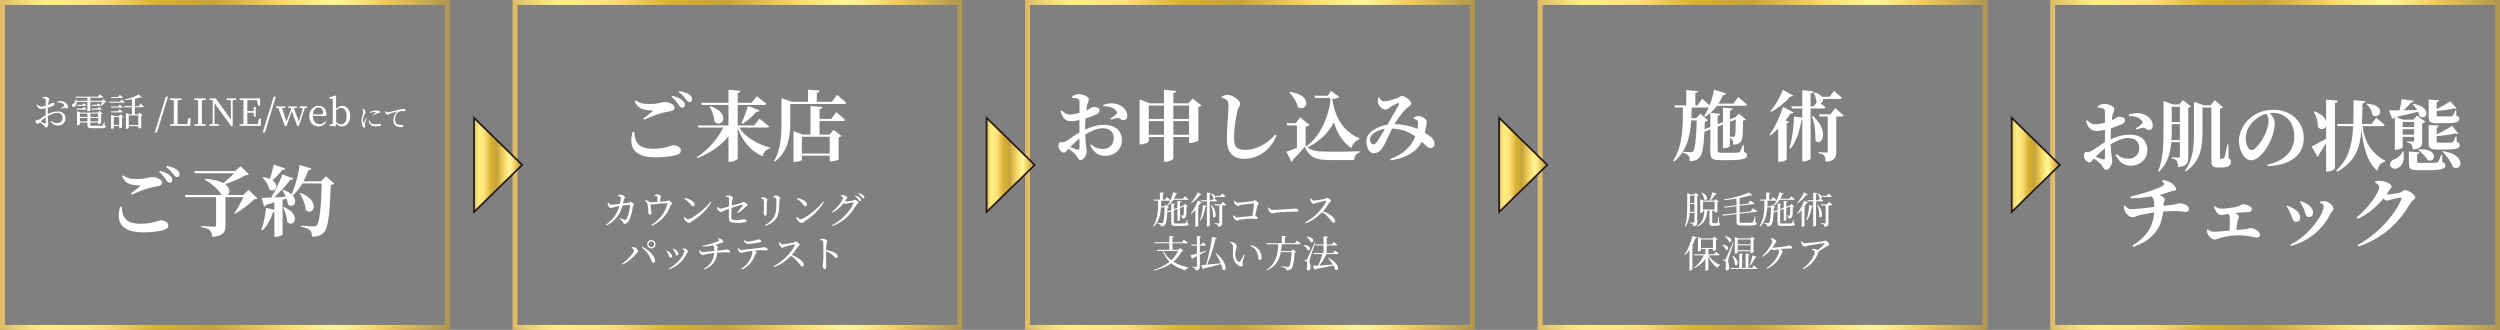 <?xml version="1.0" encoding="utf-8"?>
<!-- Generator: Adobe Illustrator 26.5.0, SVG Export Plug-In . SVG Version: 6.00 Build 0)  -->
<svg version="1.1" id="レイヤー_1" xmlns="http://www.w3.org/2000/svg" xmlns:xlink="http://www.w3.org/1999/xlink" x="0px"
	 y="0px" width="1452.055px" height="191.585px" viewBox="0 0 1452.055 191.585"
	 style="enable-background:new 0 0 1452.055 191.585;" xml:space="preserve">
<rect x="0" y="0" width="1452.055" height="191.585" fill="#808080" stroke="none"/>
<style type="text/css">
	.st0{fill:#FFFFFF;}
	.st1{fill:url(#SVGID_1_);}
	.st2{fill:url(#SVGID_00000077325443906745533200000003020472818384781229_);}
	.st3{fill:url(#SVGID_00000039123646234491316150000010683167651793302176_);}
	.st4{fill:url(#SVGID_00000090283527389426127350000012655838379910342798_);}
	.st5{fill:url(#SVGID_00000132090166774320804950000005374249308636620982_);}
	
		.st6{fill:url(#SVGID_00000123442367226065642620000014356871480455655097_);stroke:#231815;stroke-width:0.992;stroke-miterlimit:10;}
	
		.st7{fill:url(#SVGID_00000111897336396327856760000016303202934770663320_);stroke:#231815;stroke-width:0.992;stroke-miterlimit:10;}
	
		.st8{fill:url(#SVGID_00000113322609914835940670000005657667172172627126_);stroke:#231815;stroke-width:0.992;stroke-miterlimit:10;}
	
		.st9{fill:url(#SVGID_00000164503791173772109550000001892033305851573894_);stroke:#231815;stroke-width:0.992;stroke-miterlimit:10;}
</style>
<g>
	<g>
		<path class="st0" d="M70.676,120.084c0.446,6.295,2.277,9.867,11.117,9.867c6.831,0,10.358-2.01,11.608-2.01
			c1.652,0,4.375,0.982,4.375,2.857c0,1.429-0.536,2.01-2.455,2.724c-2.456,0.849-6.92,1.429-12.099,1.429
			c-13.037,0-15.895-6.206-13.439-14.822L70.676,120.084z M75.989,112.404c1.741-1.295,4.018-3.125,5.313-4.196
			c0.357-0.312,0.313-0.446-0.223-0.491c-4.599-0.179-8.438-0.759-10.18-5.447l0.491-0.446c2.589,1.741,4.376,2.143,7.947,2.143
			c5.894,0,7.054-1.16,9.197-1.16c2.143,0,5.581,1.384,5.581,3.08c0,1.25-0.714,1.92-2.322,2.232
			c-1.429,0.269-3.126,0.536-4.777,0.982c-2.679,0.67-6.652,2.232-10.626,3.974L75.989,112.404z M92.865,99.19
			c2.5,0.714,4.599,1.562,5.938,2.812c0.982,0.893,1.295,1.696,1.295,2.545c0,0.938-0.669,1.607-1.652,1.607
			c-0.714-0.045-1.295-0.67-2.009-1.741c-0.848-1.206-1.92-2.813-4.018-4.599L92.865,99.19z M96.884,96.376
			c2.545,0.491,4.554,1.206,5.804,2.144c1.161,0.893,1.562,1.741,1.562,2.768c0,0.982-0.536,1.563-1.429,1.563
			c-0.893,0-1.384-0.67-2.277-1.786c-0.804-1.027-1.742-2.322-4.063-4.107L96.884,96.376z"/>
		<path class="st0" d="M149.481,115.173c-0.402,0.401-0.893,0.535-1.876,0.58c-2.634,2.724-7.411,6.296-11.117,8.394l-0.357-0.312
			c1.741-2.5,3.929-6.384,5.179-9.286h-10.358v16.43c0,3.617-1.027,6.117-7.679,6.563c-0.134-1.696-0.491-2.991-1.384-3.795
			c-0.893-0.804-2.188-1.429-5.179-1.875v-0.581c0,0,6.474,0.357,7.724,0.357c0.804,0,1.072-0.268,1.072-0.849v-16.251H107.78
			l-0.402-1.295h21.386c-1.34-2.232-4.912-6.117-9.823-8.885l0.224-0.536c4.911,0.269,8.304,1.25,10.492,2.456
			c2.232-1.652,4.688-3.885,6.385-5.67h-22.904l-0.402-1.251h23.887l3.081-2.812l4.911,4.688c-0.402,0.356-0.893,0.446-1.92,0.491
			c-2.991,1.785-7.813,3.839-11.921,5.268c3.126,2.277,2.902,5.09,1.384,6.251h9.152l3.081-2.991L149.481,115.173z"/>
		<path class="st0" d="M194.086,106.556c-0.357,0.446-0.982,0.759-2.009,0.894c-0.491,16.251-1.384,24.957-4.062,27.681
			c-1.697,1.652-3.661,2.366-6.831,2.366c0-1.696-0.268-3.036-1.072-3.75c-0.893-0.894-2.857-1.607-5.179-2.099v-0.58
			c2.411,0.179,5.938,0.446,7.188,0.446c0.848,0,1.295-0.179,1.786-0.625c1.741-1.519,2.545-10.671,2.992-24.333h-11.296
			c-1.607,2.724-3.482,5.09-5.581,7.01c3.349,3.75,0.224,7.724-2.768,5.179c-0.134-1.116-0.446-2.276-0.893-3.482l-2.232,0.76
			v20.136c0,0.268-1.474,1.339-3.929,1.339h-0.848V123.03c-0.179,0.045-0.402,0.09-0.625,0.09
			c-1.474,4.286-3.617,8.081-6.251,10.581l-0.669-0.357c1.295-3.304,2.322-8.125,2.724-12.635l4.822,1.161v-4.331
			c-1.429,0.446-2.992,0.893-4.688,1.384c-0.312,0.581-0.759,0.938-1.295,0.982l-1.429-4.956c1.206,0,3.17-0.089,5.581-0.223
			c2.5-4.107,5.045-9.466,6.519-13.439l6.384,2.411c-0.223,0.491-0.804,0.849-1.786,0.715c-2.188,2.991-5.804,7.01-9.465,10.224
			c2.054-0.089,4.42-0.223,6.787-0.356c-0.581-1.43-1.295-2.724-1.965-3.84l0.447-0.224c2.188,0.759,3.795,1.696,4.866,2.679
			c2.099-4.42,3.884-10.894,4.733-17.1l6.831,2.099c-0.224,0.535-0.759,0.938-1.741,0.938c-0.804,2.321-1.741,4.465-2.813,6.474
			h10.09l2.857-2.946L194.086,106.556z M165.645,97.805c-0.178,0.581-0.759,0.982-1.741,0.894c-1.652,2.276-3.706,4.42-5.67,6.027
			c4.375,2.946,1.518,7.545-1.786,5.312c-0.446-2.455-2.321-5.179-3.929-6.875l0.402-0.312c1.562,0.268,2.812,0.625,3.839,1.115
			c0.804-2.41,1.607-5.491,2.232-8.349L165.645,97.805z M164.887,120.263c10.492,4.42,5.849,12.412,1.964,8.751
			c-0.089-2.813-1.295-6.206-2.456-8.528L164.887,120.263z M174.575,112.048c12.01,4.732,7.367,13.885,2.991,9.956
			c-0.178-3.304-1.875-7.055-3.438-9.733L174.575,112.048z"/>
	</g>
	<g>
		<path class="st0" d="M27.704,66.277c1.807-0.893,3.723-1.568,5.879-1.568c2.613,0,4.464,1.568,4.464,4.116
			c0,2.221-1.72,4.115-4.529,4.115c-1.676,0-3.07-0.828-4.137-2.417l0.348-0.327c0.828,0.719,1.916,1.307,3.397,1.307
			c2.068,0,3.266-1.328,3.266-3.07c0-1.59-0.98-2.874-3.31-2.874c-1.72,0-3.658,0.893-5.357,1.851
			c0.087,3.026,0.349,3.811,0.349,4.616c0,1.002-0.653,2.112-1.393,2.112c-0.566,0-0.588-0.719-1.285-1.372
			c-0.501-0.479-1.459-1.176-2.243-1.698c-0.631,0.609-0.893,0.893-1.241,0.893c-0.283,0-0.523-0.174-0.762-0.413
			c-0.327-0.327-0.457-0.676-0.457-1.067c0-0.588,0.13-0.762,0.653-0.719c0.588,0.065,0.871-0.043,1.285-0.283
			c0.74-0.436,2.417-1.741,3.919-2.591v-1.372v-2.612c-0.784,0.174-1.742,0.37-2.373,0.37c-1.154,0-2.112-0.283-2.939-2.374
			l0.348-0.261c1.089,1.045,1.459,1.284,2.569,1.241c0.653-0.021,1.524-0.196,2.395-0.435c0-1.524,0.022-2.897,0-3.419
			c-0.021-0.544-0.13-0.631-0.479-0.762c-0.37-0.131-0.827-0.152-1.415-0.174l-0.066-0.393c0.501-0.305,1.045-0.501,1.677-0.501
			c0.893,0,2.373,0.719,2.373,1.285c0,0.522-0.326,0.871-0.479,1.567c-0.109,0.435-0.196,1.133-0.261,1.96
			c1.524-0.588,2.199-1.241,2.613-1.241c0.349-0.022,1.198,0.044,1.22,0.697c0,0.37-0.261,0.652-0.74,0.893
			c-0.784,0.392-2.156,0.871-3.201,1.197c-0.065,0.958-0.087,1.938-0.087,2.874V66.277z M26.549,68.128
			c-1.001,0.719-2.09,1.698-2.961,2.504c0.784,0.393,1.72,0.827,2.33,1.089c0.479,0.174,0.631,0.021,0.631-0.414V68.128z
			 M33.147,59.026c1.023-0.262,1.96-0.37,2.961-0.196c1.807,0.305,3.375,1.786,3.418,3.223c0.022,0.501-0.196,0.937-0.718,0.98
			c-0.501,0.087-0.784-0.545-1.459-0.436c-0.392,0.043-1.263,0.413-1.72,0.609l-0.239-0.349c0.435-0.283,1.437-0.914,1.72-1.197
			c0.262-0.283,0.283-0.479,0.044-0.827c-0.806-1.176-2.482-1.394-3.963-1.307L33.147,59.026z"/>
		<path class="st0" d="M61.807,59.223c-0.152,0.174-0.392,0.218-0.784,0.239c-0.544,0.675-1.502,1.633-2.199,2.178l-0.283-0.153
			c0.218-0.609,0.479-1.589,0.653-2.329h-6.707v5.029c0,0.109-0.566,0.436-1.459,0.436h-0.283v-5.465h-6.227
			c0.109,1.371-0.414,2.308-1.023,2.722c-0.566,0.37-1.394,0.326-1.611-0.262c-0.218-0.544,0.109-1.023,0.631-1.284
			c0.762-0.436,1.437-1.546,1.307-2.766l0.326-0.021c0.131,0.348,0.218,0.696,0.283,1.001h6.314v-1.785h-6.728l-0.174-0.632H56.93
			l1.067-1.306c0,0,1.241,0.914,2.025,1.589c-0.065,0.24-0.283,0.349-0.588,0.349h-6.946v1.785h6.598l0.979-1.023L61.807,59.223z
			 M48.634,62.14c0,0,0.936,0.653,1.546,1.198c-0.065,0.239-0.261,0.348-0.544,0.348h-4.986l-0.174-0.631h3.354L48.634,62.14z
			 M60.762,72.744c0.675,0.283,0.762,0.349,0.762,0.632c0,0.696-0.631,1.088-2.765,1.088h-5.335c-2.199,0-2.678-0.348-2.678-2.308
			v-1.002h-4.333v1.024c0,0.175-0.74,0.566-1.437,0.566h-0.261v-8.188l1.851,0.828h10.256l0.871-0.98l1.894,1.438
			c-0.13,0.174-0.435,0.349-0.849,0.436v5.27c-0.021,0.152-0.871,0.522-1.459,0.522h-0.261v-0.915h-4.551v1.089
			c0,0.719,0.087,0.784,1.002,0.784h5.378c0.501,0,0.762-0.021,0.937-0.239c0.152-0.24,0.37-0.915,0.653-1.981h0.283L60.762,72.744z
			 M48.612,59.963c0,0,0.893,0.653,1.481,1.197c-0.065,0.218-0.262,0.326-0.544,0.326h-4.486l-0.174-0.631h2.94L48.612,59.963z
			 M46.413,65.994v1.916h4.333v-1.916H46.413z M50.746,70.524v-1.981h-4.333v1.981H50.746z M52.466,65.994v1.916h4.551v-1.916
			H52.466z M57.017,70.524v-1.981h-4.551v1.981H57.017z M53.228,63.055h3.418l0.849-0.98c0,0,1.002,0.697,1.633,1.264
			c-0.043,0.239-0.24,0.348-0.544,0.348h-5.182L53.228,63.055z M57.039,59.919c0,0,0.915,0.697,1.502,1.241
			c-0.043,0.218-0.24,0.326-0.544,0.326h-4.573l-0.174-0.631h2.961L57.039,59.919z"/>
		<path class="st0" d="M70.674,57.807c0,0,1.132,0.892,1.829,1.524c-0.065,0.239-0.24,0.349-0.544,0.349h-8.318l-0.174-0.632h6.227
			L70.674,57.807z M68.627,61.835l0.937-1.154c0,0,1.045,0.828,1.698,1.459c-0.044,0.24-0.261,0.349-0.566,0.349h-6.097
			l-0.174-0.653H68.627z M64.599,65.275l-0.174-0.653h4.137l0.937-1.197c0,0,1.067,0.849,1.742,1.502
			c-0.065,0.24-0.261,0.349-0.544,0.349H64.599z M64.687,56.936l-0.174-0.609h4.072l1.001-1.284c0,0,1.11,0.914,1.807,1.567
			c-0.065,0.239-0.261,0.326-0.566,0.326H64.687z M69.89,66.408l1.873,1.415c-0.153,0.174-0.48,0.349-0.893,0.435v5.661
			c-0.021,0.152-0.806,0.522-1.372,0.522h-0.261V73.18h-3.136v1.132c0,0.175-0.675,0.545-1.371,0.545h-0.218v-8.253l1.698,0.763
			h2.809L69.89,66.408z M69.237,72.548v-4.572h-3.136v4.572H69.237z M81.627,60.224c0,0,1.241,1.002,1.96,1.742
			c-0.044,0.239-0.261,0.349-0.544,0.349h-4.703v4.094h1.742l0.915-0.958l1.938,1.48c-0.152,0.152-0.479,0.348-0.915,0.436v6.685
			c-0.021,0.131-0.871,0.544-1.437,0.544h-0.283v-1.372h-5.53v1.067c0,0.174-0.675,0.566-1.394,0.566h-0.262v-9.211l1.764,0.763
			h1.764v-4.094h-4.551l-0.174-0.653h4.725v-3.963c-1.35,0.239-2.787,0.413-4.181,0.479l-0.065-0.348
			c2.961-0.61,6.423-1.873,8.144-2.939l1.938,1.676c-0.196,0.196-0.588,0.196-1.154,0.022c-0.827,0.283-1.851,0.544-2.983,0.783
			v4.29h2.221L81.627,60.224z M74.768,67.061v5.531h5.53v-5.531H74.768z"/>
		<path class="st0" d="M96.287,56.195h1.263l-6.358,20.729h-1.307L96.287,56.195z"/>
		<path class="st0" d="M110.703,68.629l-0.174,4.485H98.705v-0.827l2.221-0.24c0.044-2.111,0.044-4.224,0.044-6.249v-1.241
			c0-2.134,0-4.268-0.044-6.336l-2.221-0.239v-0.828h6.729v0.828l-2.243,0.239c-0.044,2.09-0.044,4.202-0.044,6.315v1.59
			c0,1.807,0,3.876,0.044,5.966h5.487l0.784-3.462H110.703z"/>
		<path class="st0" d="M117.304,58.221c-0.043,2.068-0.043,4.202-0.043,6.336v1.176c0,2.091,0,4.203,0.043,6.293l2.221,0.262v0.827
			h-6.707v-0.827l2.221-0.24c0.044-2.09,0.044-4.181,0.044-6.314v-1.176c0-2.134,0-4.246-0.044-6.336l-2.221-0.239v-0.828h6.707
			v0.828L117.304,58.221z"/>
		<path class="st0" d="M137.164,57.982l-2.003,0.283l-0.021,15.002h-0.85l-9.733-13.369L124.6,71.96l2.548,0.327v0.827h-5.64v-0.827
			l2.003-0.283l0.044-13.5l-0.24-0.305l-1.698-0.218v-0.828h3.68l8.819,12.194l-0.043-11.062l-2.548-0.305v-0.828h5.64V57.982z"/>
		<path class="st0" d="M151.583,68.868l-0.131,4.246h-12.281v-0.827l2.221-0.24c0.043-2.09,0.043-4.181,0.043-6.314v-1.176
			c0-2.134,0-4.246-0.043-6.336l-2.221-0.239v-0.828h11.824l0.13,4.203h-1.176l-0.631-3.157h-5.662
			c-0.043,2.068-0.043,4.158-0.043,6.315h3.593l0.349-2.352h0.979v5.617h-0.979l-0.327-2.308h-3.615c0,2.352,0,4.485,0.043,6.598
			h6.119l0.631-3.201H151.583z"/>
		<path class="st0" d="M158.967,56.195h1.263l-6.358,20.729h-1.307L158.967,56.195z"/>
		<path class="st0" d="M178.369,62.598l-1.35,0.282l-3.484,10.387h-0.849c-1.873-4.877-2.613-6.989-3.157-8.71l-3.179,8.71h-0.849
			l-3.832-10.451l-1.372-0.218v-0.784h5.4v0.784l-1.873,0.261l2.591,7.773l2.766-7.752l-1.829-0.282v-0.784h5.182v0.784
			l-1.829,0.305l2.874,7.643l2.308-7.643l-1.873-0.305v-0.784h4.355V62.598z"/>
		<path class="st0" d="M181.727,67.344c0.044,3.157,1.633,4.747,3.963,4.747c1.568,0,2.504-0.696,3.354-1.72l0.479,0.326
			c-0.871,1.677-2.396,2.722-4.507,2.722c-3.201,0-5.378-2.155-5.378-5.879c0-3.68,2.526-6.054,5.465-6.054
			c2.569,0,4.464,1.742,4.464,4.552c0,0.544-0.065,1.001-0.174,1.328L181.727,67.344z M186.343,66.495
			c1.045,0,1.285-0.545,1.285-1.328c0-1.481-1.089-2.766-2.635-2.766c-1.459,0-3.005,1.22-3.244,4.05L186.343,66.495z"/>
		<path class="st0" d="M195.186,63.273c1.132-1.241,2.417-1.786,3.68-1.786c2.569,0,4.551,2.178,4.551,5.857
			c0,3.593-2.003,6.075-4.878,6.075c-1.088,0-2.286-0.37-3.353-1.698l-0.196,1.633l-3.549-0.239v-0.74l1.785-0.262
			c0.022-1.219,0.044-2.896,0.044-4.006V57.394l-1.938-0.196v-0.719l3.614-1.001l0.305,0.174l-0.065,3.396V63.273z M195.229,70.894
			c0.98,0.936,1.96,1.307,2.874,1.307c1.699,0,3.223-1.351,3.223-4.682c0-3.201-1.306-4.834-3.135-4.834
			c-0.74,0-1.655,0.174-2.961,1.371V70.894z"/>
		<path class="st0" d="M213.128,68.43c-0.29,0.784-0.915,2.31-1.061,2.861c-0.145,0.479-0.232,0.813-0.232,1.061
			c0,0.45,0.291,0.93,0.291,1.293c0,0.349-0.174,0.552-0.508,0.552c-0.291,0-0.552-0.232-0.77-0.566
			c-0.436-0.639-0.857-1.889-0.857-3.326c0-1.613,0.45-2.92,0.683-3.792c0.174-0.712,0.334-1.234,0.349-1.772
			c0.015-0.552-0.334-1.074-0.799-1.568l0.218-0.188c0.349,0.13,0.581,0.247,0.842,0.45c0.349,0.262,1.046,0.973,1.046,1.627
			c0,0.349-0.203,0.624-0.566,1.438c-0.407,0.872-0.959,2.18-0.959,3.56c0,0.668,0.087,0.958,0.189,1.147
			c0.102,0.188,0.203,0.218,0.334,0.015c0.334-0.509,1.133-2.208,1.481-2.935L213.128,68.43z M214.566,69.649
			c0.087,0.349,0.218,0.872,0.407,1.206c0.508,0.9,1.249,1.38,3.05,1.38c1.54,0,2.106-0.262,2.44-0.262
			c0.451,0,0.915,0.175,0.915,0.553c0,0.683-1.38,0.856-3.007,0.856c-2.411,0-3.617-0.871-3.98-2.411
			c-0.116-0.436-0.145-0.887-0.145-1.278L214.566,69.649z M214.711,65.219c1.148-0.74,2.513-1.031,3.544-1.031
			c0.988,0,1.555,0.116,2.034,0.334c0.349,0.16,0.479,0.393,0.479,0.596c0,0.232-0.13,0.378-0.45,0.422
			c-0.377,0.058-0.785,0.087-1.293,0.275c-0.639,0.276-1.641,0.828-2.382,1.278l-0.232-0.262c0.639-0.479,1.598-1.19,1.874-1.452
			c0.174-0.175,0.189-0.276-0.799-0.276c-0.552,0-1.438,0.073-2.658,0.451L214.711,65.219z"/>
		<path class="st0" d="M223.957,64.551c0.218,0.378,0.596,0.727,0.93,0.727c0.799,0,3.399-0.756,5.84-1.322
			c1.627-0.392,2.876-0.639,3.355-0.639c0.407,0,0.814,0.058,1.089,0.188c0.334,0.146,0.508,0.334,0.508,0.596
			c0,0.247-0.203,0.45-0.567,0.45c-0.319,0-0.755-0.044-1.264-0.044c-0.683,0-1.656,0.088-2.411,0.567
			c-0.61,0.377-1.99,1.685-1.99,4.459c0,1.612,0.668,2.237,1.234,2.571c0.916,0.537,2.165,0.45,2.702,0.45
			c0.392,0,0.915,0.319,0.915,0.727c0,0.435-0.479,0.581-1.147,0.581c-0.915,0-2.252-0.087-3.225-0.784
			c-0.93-0.654-1.453-1.569-1.453-3.269c0-1.816,0.654-3.704,2.295-4.953c0.102-0.073,0.087-0.16-0.073-0.131
			c-1.642,0.392-3.689,1.089-4.561,1.525c-0.29,0.145-0.596,0.406-0.93,0.406c-0.567,0-1.38-0.727-1.482-1.293
			c-0.044-0.262-0.015-0.508,0-0.727L223.957,64.551z"/>
	</g>
	<g>
		<linearGradient id="SVGID_1_" gradientUnits="userSpaceOnUse" x1="0" y1="95.793" x2="261.25" y2="95.793">
			<stop  offset="0.004" style="stop-color:#DFBC67"/>
			<stop  offset="0.013" style="stop-color:#E3C26A"/>
			<stop  offset="0.072" style="stop-color:#F7E37A"/>
			<stop  offset="0.104" style="stop-color:#FFEF80"/>
			<stop  offset="0.179" style="stop-color:#FDE67C"/>
			<stop  offset="0.225" style="stop-color:#FCDD79"/>
			<stop  offset="0.35" style="stop-color:#D9B232"/>
			<stop  offset="0.473" style="stop-color:#C7A239"/>
			<stop  offset="0.632" style="stop-color:#F8D965"/>
			<stop  offset="0.697" style="stop-color:#FCEB85"/>
			<stop  offset="0.743" style="stop-color:#FFF597"/>
			<stop  offset="0.771" style="stop-color:#FDEF8E"/>
			<stop  offset="0.817" style="stop-color:#F6DD74"/>
			<stop  offset="0.861" style="stop-color:#EFC956"/>
			<stop  offset="1" style="stop-color:#AF964F"/>
		</linearGradient>
		<path class="st1" d="M258.4,2.85v185.885H2.85V2.85H258.4 M261.25,0H0v191.585h261.25V0L261.25,0z"/>
	</g>
	<g>
		<path class="st0" d="M368.372,76.524c0.446,6.295,2.277,9.867,11.117,9.867c6.831,0,10.358-2.01,11.608-2.01
			c1.652,0,4.375,0.982,4.375,2.857c0,1.429-0.536,2.01-2.456,2.724c-2.456,0.849-6.92,1.429-12.099,1.429
			c-13.037,0-15.895-6.206-13.439-14.822L368.372,76.524z M373.684,68.845c1.741-1.295,4.018-3.125,5.313-4.196
			c0.357-0.312,0.312-0.446-0.223-0.491c-4.599-0.179-8.438-0.759-10.18-5.447l0.491-0.446c2.589,1.741,4.375,2.143,7.947,2.143
			c5.893,0,7.054-1.16,9.197-1.16c2.143,0,5.581,1.384,5.581,3.08c0,1.251-0.714,1.92-2.322,2.232
			c-1.429,0.269-3.125,0.536-4.777,0.982c-2.679,0.67-6.652,2.232-10.626,3.974L373.684,68.845z M390.561,55.63
			c2.5,0.714,4.599,1.562,5.938,2.812c0.982,0.893,1.294,1.696,1.294,2.545c0,0.938-0.669,1.607-1.652,1.607
			c-0.714-0.045-1.295-0.67-2.009-1.741c-0.848-1.206-1.919-2.813-4.018-4.599L390.561,55.63z M394.58,52.816
			c2.545,0.491,4.554,1.206,5.804,2.144c1.161,0.893,1.562,1.741,1.562,2.768c0,0.982-0.536,1.562-1.429,1.562
			c-0.893,0-1.384-0.669-2.277-1.785c-0.804-1.027-1.741-2.322-4.063-4.107L394.58,52.816z"/>
		<path class="st0" d="M429.228,74.068c3.795,5.671,11.117,9.912,17.948,11.608l-0.089,0.536c-2.009,0.401-3.572,2.099-4.197,4.644
			c-6.742-3.215-11.564-8.662-14.421-16.386v17.636c0,0.58-2.321,1.875-4.331,1.875h-1.027V79.203
			c-4.331,5.313-10.492,9.6-17.993,12.591l-0.401-0.536c6.786-4.241,12.322-10.894,15.358-17.189h-14.376l-0.402-1.205h17.814
			V60.942h-15.493l-0.357-1.25h15.85v-7.59l7.009,0.67c-0.089,0.625-0.446,1.071-1.652,1.25v5.67h8.081l3.036-3.795
			c0,0,3.393,2.59,5.492,4.331c-0.089,0.491-0.625,0.714-1.25,0.714h-15.359v11.921h9.51l3.17-3.885c0,0,3.438,2.59,5.581,4.376
			c-0.134,0.491-0.58,0.714-1.25,0.714H429.228z M412.53,61.657c12.233,4.017,7.054,13.215,2.5,9.107
			c-0.134-3.08-1.563-6.474-2.902-8.93L412.53,61.657z M430.612,71.658c1.205-2.456,2.724-6.519,3.84-10.136l6.697,2.635
			c-0.223,0.535-0.848,0.892-1.83,0.804c-2.411,2.812-5.447,5.357-8.171,7.054L430.612,71.658z"/>
		<path class="st0" d="M486.156,55.049c0,0,3.393,2.768,5.402,4.643c-0.134,0.491-0.67,0.714-1.295,0.714h-31.253v9.867
			c0,7.456-0.536,17.234-9.018,23.663l-0.447-0.357c4.107-6.875,4.376-15.492,4.376-23.306v-13.26l5.893,2.099h9.465v-7.055
			l6.742,0.536c-0.045,0.625-0.402,1.071-1.607,1.295v5.224h8.796L486.156,55.049z M485.71,65.14c0,0,3.259,2.634,5.179,4.465
			c-0.134,0.49-0.625,0.714-1.25,0.714h-13.617v7.858h5.759l2.411-2.724l4.554,3.526c-0.312,0.357-0.714,0.626-1.652,0.804v12.814
			c0,0.179-1.652,1.116-4.286,1.116h-0.893v-3.305h-16.162v2.367c0,0.356-1.473,1.25-3.974,1.25h-0.893V76.078l5.358,2.099h4.509
			V61.612l6.875,0.535c-0.089,0.626-0.446,1.072-1.607,1.251v5.625h6.831L485.71,65.14z M465.752,79.427v9.732h16.162v-9.732
			H465.752z"/>
	</g>
	<g>
		<path class="st0" d="M365.138,117.774c0.588-0.065,0.784-0.588,1.197-0.588c0.523,0,1.96,1.176,1.96,1.698
			c0,0.501-0.61,0.457-0.719,1.133c-0.392,2.743-1.001,5.727-2.264,8.121c-0.566,1.11-1.633,1.873-2.548,1.873
			c-0.457,0-0.653-0.218-0.784-0.763c-0.218-0.783-0.871-1.176-2.134-2.177l0.239-0.414c1.023,0.436,2.112,0.893,2.569,1.002
			c0.566,0.152,0.784,0.108,1.089-0.262c1.35-1.698,2.199-6.771,2.199-8.165c0-0.174-0.087-0.262-0.261-0.262
			c-1.023,0-2.766,0.24-4.116,0.436c-0.74,2.679-2.613,8.274-9.276,11.562l-0.326-0.414c5.117-3.68,6.837-7.708,7.773-10.865
			c-1.241,0.218-2.896,0.545-3.528,0.697c-0.675,0.174-0.893,0.5-1.35,0.5c-0.588,0-1.524-1.11-1.72-1.698
			c-0.196-0.436-0.174-0.958-0.109-1.459l0.392-0.087c0.349,0.61,0.697,1.285,1.35,1.285c0.653,0,2.961-0.262,5.313-0.545
			c0.261-1.176,0.522-2.765,0.544-3.396c0-0.414-0.065-0.588-0.392-0.74c-0.392-0.174-0.958-0.305-1.371-0.392v-0.414
			c0.479-0.152,1.176-0.37,1.655-0.37c0.936,0.021,2.526,0.914,2.526,1.502c0,0.545-0.522,0.545-0.697,1.393
			c-0.109,0.501-0.261,1.372-0.479,2.222L365.138,117.774z"/>
		<path class="st0" d="M380.189,113.268c0.501-0.175,0.958-0.37,1.503-0.37c1.002,0,2.308,0.827,2.308,1.284
			c0,0.479-0.436,0.588-0.5,1.241c-0.044,0.436-0.087,1.154-0.109,1.742c1.328-0.087,2.852-0.152,3.702-0.262
			c0.413-0.043,0.762-0.522,1.154-0.522c0.74,0,2.112,1.307,2.112,1.851c0,0.458-0.741,0.719-0.915,1.198
			c-2.047,5.269-5.226,9.188-10.887,11.758l-0.349-0.457c4.747-2.81,8.274-7.426,9.363-12.324c0.087-0.349,0.021-0.393-0.283-0.393
			c-5.335,0.175-7.839,0.74-8.579,0.74c-0.305,0-0.544-0.108-0.871-0.305c0.087,1.002,0.501,4.943,0.501,5.466
			c0.021,0.522-0.261,0.783-0.697,0.806c-0.675,0.021-1.198-1.11-1.219-1.808c-0.022-0.261,0.087-0.631,0.087-1.023
			c0.022-0.74-0.261-2.656-0.457-3.354c-0.218-0.827-0.784-1.371-1.372-2.003l0.24-0.37c0.697,0.239,1.437,0.501,2.003,0.871
			c0.349,0.218,0.544,0.37,0.675,0.544c1.219-0.065,2.874-0.195,4.246-0.305c0-0.762-0.021-1.938-0.043-2.504
			c-0.022-0.457-0.043-0.609-0.392-0.784c-0.305-0.13-0.762-0.218-1.198-0.282L380.189,113.268z"/>
		<path class="st0" d="M412.747,117.013l0.479,0.305c-2.591,4.682-6.619,8.274-11.453,11.344c-0.501,0.306-0.762,0.893-1.285,0.893
			c-0.958,0-2.33-1.089-2.787-1.808c-0.218-0.414-0.414-1.154-0.436-1.59l0.327-0.218c0.61,0.676,1.328,1.416,2.047,1.416
			C401.511,127.356,409.633,121.541,412.747,117.013z M397.679,114.943c2.635,0.588,5.792,2.004,5.792,3.854
			c0,0.588-0.392,1.002-0.936,1.002c-0.458,0-0.806-0.283-1.35-0.98c-1.045-1.307-1.786-2.09-3.767-3.44L397.679,114.943z"/>
		<path class="st0" d="M428.189,123.458c1.35-1.438,2.548-3.005,3.201-4.225c0.152-0.262,0.043-0.414-0.261-0.37
			c-1.176,0.174-4.312,1.241-6.228,1.895c-0.109,1.829-0.152,3.788-0.152,5.073c0.043,1.829,0.305,2.003,2.765,2.003
			c2.94,0,4.072-0.522,4.507-0.522c0.697,0,1.677,0.283,1.677,0.937c0,0.479-0.435,0.696-1.023,0.806
			c-1.002,0.218-3.005,0.413-4.42,0.413c-3.571,0-4.899-0.261-4.921-3.222c-0.043-1.438,0.022-3.506,0.043-4.965
			c-0.979,0.349-2.156,0.784-2.961,1.132c-0.827,0.393-0.936,0.74-1.589,0.74c-0.566,0-1.829-0.979-2.134-1.633
			c-0.174-0.349-0.152-0.806-0.131-1.284l0.327-0.109c0.436,0.609,0.828,1.067,1.416,1.067c0.784,0,3.571-0.828,5.095-1.285
			c0.043-1.764,0.087-3.919,0.022-4.769c-0.044-0.544-0.697-0.696-1.764-0.893l-0.022-0.392c0.653-0.24,1.285-0.37,1.764-0.37
			c0.915,0,2.374,0.87,2.374,1.415c0,0.544-0.435,0.806-0.544,1.524c-0.087,0.588-0.174,1.72-0.261,3.026
			c1.85-0.522,4.463-1.241,5.683-1.59c0.653-0.195,0.871-0.609,1.219-0.609c0.718,0,2.352,1.307,2.352,1.916
			c0,0.479-0.74,0.609-1.219,1.067c-1.045,1.001-2.657,2.438-4.464,3.57L428.189,123.458z"/>
		<path class="st0" d="M441.978,115.249v-0.414c0.457-0.174,0.979-0.305,1.394-0.305c0.849,0,2.373,0.871,2.373,1.481
			c0,0.457-0.327,0.697-0.392,1.524c-0.065,0.958-0.022,5.465-0.022,6.532c0,0.914-0.349,1.241-0.828,1.241
			c-0.566,0-1.023-0.806-1.023-1.742c0-0.566,0.218-1.372,0.24-3.07c0-1.023-0.022-3.2-0.131-4.028
			c-0.043-0.501-0.087-0.675-0.435-0.849C442.827,115.467,442.435,115.358,441.978,115.249z M444.525,131.232l-0.261-0.436
			c4.202-2.265,6.292-5.161,6.576-9.581c0.109-1.873,0.152-4.05,0.044-5.466c-0.022-0.413-0.065-0.696-0.457-0.914
			c-0.283-0.152-0.762-0.262-1.307-0.349l-0.022-0.413c0.501-0.283,1.197-0.566,1.633-0.566c0.871,0,2.439,0.914,2.439,1.437
			c0,0.501-0.392,0.632-0.435,1.329c-0.044,1.284-0.152,3.657-0.218,4.986C452.255,126.354,449.577,129.467,444.525,131.232z"/>
		<path class="st0" d="M478.085,117.013l0.479,0.305c-2.591,4.682-6.619,8.274-11.453,11.344c-0.501,0.306-0.762,0.893-1.285,0.893
			c-0.958,0-2.33-1.089-2.787-1.808c-0.218-0.414-0.414-1.154-0.436-1.59l0.327-0.218c0.61,0.676,1.328,1.416,2.047,1.416
			C466.849,127.356,474.971,121.541,478.085,117.013z M463.017,114.943c2.635,0.588,5.792,2.004,5.792,3.854
			c0,0.588-0.392,1.002-0.936,1.002c-0.458,0-0.806-0.283-1.35-0.98c-1.045-1.307-1.786-2.09-3.767-3.44L463.017,114.943z"/>
		<path class="st0" d="M488.454,113.355c0.392-0.044,0.806-0.065,1.372,0.021c1.023,0.152,2.308,0.871,2.308,1.307
			c0,0.414-0.283,0.588-0.631,1.132c-0.239,0.414-0.5,0.806-0.784,1.198c0.13,0.021,0.218,0.021,0.327,0.021
			c0.958,0,3.593-0.326,4.181-0.479c0.588-0.13,0.806-0.544,1.197-0.544c0.566,0,2.178,0.958,2.178,1.633
			c0,0.479-0.74,0.653-1.089,1.22c-3.048,5.465-7.49,9.929-13.892,12.455l-0.327-0.458c5.596-2.917,10.691-8.514,12.433-12.89
			c0.087-0.283,0-0.37-0.218-0.37c-0.457,0-2.504,0.348-3.244,0.522c-0.457,0.131-0.871,0.283-1.219,0.283
			c-0.24,0-0.566-0.218-0.958-0.523c-1.764,2.308-4.028,4.333-6.663,5.661l-0.305-0.436c3.418-2.548,6.532-6.968,6.532-8.253
			c0-0.413-0.566-0.806-1.307-1.132L488.454,113.355z M496.793,113.485c1.154,0.392,2.047,0.849,2.613,1.394
			c0.523,0.479,0.74,0.87,0.74,1.306c0,0.37-0.24,0.61-0.61,0.61c-0.327,0-0.588-0.414-1.001-0.958
			c-0.435-0.566-1.023-1.285-2.003-2.004L496.793,113.485z M498.688,112.113c1.132,0.349,2.025,0.784,2.569,1.197
			c0.588,0.457,0.806,0.893,0.806,1.351c0,0.392-0.196,0.631-0.566,0.631c-0.37,0-0.588-0.457-1.067-1.001
			c-0.458-0.545-0.958-1.067-2.004-1.829L498.688,112.113z"/>
		<path class="st0" d="M366.817,143.924l0.13-0.392c0.349-0.021,0.915-0.065,1.394,0.043c1.089,0.196,2.33,1.655,2.33,2.395
			c0,0.457-0.523,0.697-0.958,1.22c-1.938,2.417-4.986,4.986-8.079,6.467l-0.305-0.436c2.983-2.047,6.946-6.358,6.946-7.883
			C368.276,144.816,367.449,144.251,366.817,143.924z M379.49,152.634c-0.653,0.021-0.849-0.501-1.176-1.438
			c-1.154-2.982-2.809-5.334-5.4-7.403l0.305-0.413c3.266,1.633,6.99,4.986,7.251,7.773
			C380.557,152.024,380.1,152.634,379.49,152.634z M375.897,141.856c0-1.328,1.089-2.417,2.417-2.417
			c1.35,0,2.417,1.089,2.417,2.417c0,1.328-1.067,2.417-2.417,2.417C376.986,144.273,375.897,143.184,375.897,141.856z
			 M376.659,141.856c0,0.914,0.74,1.655,1.655,1.655c0.915,0,1.655-0.741,1.655-1.655c0-0.915-0.74-1.655-1.655-1.655
			C377.399,140.2,376.659,140.941,376.659,141.856z"/>
		<path class="st0" d="M386.963,145.666l0.261-0.239c0.61,0.261,1.198,0.696,1.568,1.001c0.98,0.74,1.546,1.568,1.546,2.374
			c0,0.5-0.283,0.871-0.806,0.871c-0.784,0-0.806-0.915-1.394-2.091C387.791,146.798,387.399,146.189,386.963,145.666z
			 M388.553,156.466l-0.239-0.37c5.64-2.895,9.188-8.622,9.188-10.451c0-0.37-0.348-0.653-1.132-1.002l0.087-0.305
			c0.305-0.022,0.719-0.087,1.089-0.044c0.893,0.109,2.046,1.154,2.046,1.786c0,0.392-0.414,0.609-0.675,1.11
			C397.263,150.805,393.888,154.615,388.553,156.466z M390.796,144.49l0.239-0.218c0.653,0.305,1.154,0.588,1.677,1.023
			c0.784,0.609,1.328,1.35,1.328,2.242c0,0.566-0.414,0.85-0.849,0.85c-0.762,0-0.74-0.914-1.263-2.047
			C391.645,145.753,391.21,144.969,390.796,144.49z"/>
		<path class="st0" d="M417.235,138.307c0.979,0.195,1.567,0.522,2.003,0.849c0.414,0.327,0.958,0.915,0.958,1.351
			c0,0.413-0.784,0.37-1.306,0.565c-1.176,0.457-2.178,0.806-3.31,1.089c0.718,0.37,1.35,0.915,1.35,1.197
			c0,0.479-0.305,0.653-0.305,1.655c0,0.196,0,0.392,0,0.588c1.285-0.131,2.526-0.262,3.201-0.37
			c1.372-0.196,1.568-0.349,1.96-0.349c1.001,0,2.265,0.501,2.265,1.198c0,0.457-0.218,0.675-0.697,0.675
			c-0.392,0-1.306-0.196-2.439-0.196c-1.001,0-2.874,0.087-4.355,0.218c-0.37,4.572-2.678,7.817-7.534,9.799l-0.305-0.393
			c4.072-2.504,5.726-5.16,6.075-9.254c-1.72,0.196-4.202,0.588-5.008,0.827c-0.61,0.152-1.089,0.436-1.655,0.436
			c-0.588,0-1.524-1.001-1.785-1.589c-0.109-0.262-0.196-0.676-0.218-1.22l0.348-0.108c0.523,0.675,0.915,1.132,1.502,1.132
			c1.437,0,5.074-0.414,6.881-0.609c0-0.327,0-0.653,0-0.98c-0.022-1.089-0.131-1.741-0.784-2.308
			c-1.198,0.239-2.983,0.544-5.836,0.784l-0.109-0.545c3.68-0.719,8.274-2.178,9.298-2.896c0.392-0.283,0.37-0.588-0.457-1.264
			L417.235,138.307z"/>
		<path class="st0" d="M428.954,144.099c0.457,0.565,0.871,1.088,1.459,1.088c1.481,0,7.272-0.871,10.953-1.219
			c1.524-0.152,1.894-0.393,2.199-0.393c1.023,0,2.33,0.545,2.33,1.241c0,0.458-0.174,0.653-0.697,0.653
			c-0.392,0-1.306-0.174-2.417-0.174c-0.958,0-2.678,0.065-4.529,0.239c0.631,0.37,1.154,0.784,1.154,1.176
			c0,0.457-0.522,0.588-0.827,1.351c-0.871,2.351-2.482,5.9-7.599,8.535l-0.414-0.436c5.095-3.375,6.445-8.296,6.445-9.624
			c0-0.283-0.087-0.566-0.305-0.85c-1.72,0.239-3.593,0.588-4.268,0.763c-0.697,0.195-1.328,0.479-1.873,0.5
			c-0.566,0.022-1.589-0.893-1.807-1.546c-0.131-0.305-0.152-0.696-0.152-1.176L428.954,144.099z M432.177,139.46
			c0.849,0.588,1.481,0.784,2.199,0.784c1.394,0,2.939-0.305,3.985-0.544c1.241-0.283,1.524-0.632,1.938-0.632
			c1.067,0,1.873,0.37,1.873,1.002c0,0.348-0.24,0.565-0.937,0.696c-1.698,0.349-4.899,0.893-6.793,0.893
			c-1.176,0-1.807-0.696-2.547-1.938L432.177,139.46z"/>
		<path class="st0" d="M452.868,140.636c0.392,0.545,0.849,1.285,1.589,1.285c1.285,0,5.443-0.763,6.598-1.045
			c0.479-0.131,0.762-0.61,1.132-0.61c0.718,0,2.308,1.285,2.308,1.851c0,0.479-0.762,0.697-1.045,1.111
			c-0.719,1.132-1.981,3.113-3.527,4.834c3.549,1.436,6.989,3.745,6.989,5.748c0,0.479-0.305,0.958-0.893,0.958
			c-0.675,0-1.067-0.675-2.09-1.938c-1.328-1.634-2.547-3.005-4.529-4.225c-2.025,2.112-5.183,4.877-9.668,6.511l-0.305-0.501
			c5.117-2.656,10.321-7.904,12.281-12.303c0.109-0.305-0.022-0.37-0.262-0.326c-1.35,0.195-4.311,0.936-5.465,1.263
			c-0.697,0.196-0.827,0.632-1.393,0.632c-0.718,0-1.633-1.046-1.894-1.655c-0.131-0.326-0.24-0.827-0.261-1.415L452.868,140.636z"
			/>
		<path class="st0" d="M476.389,139.024c0.588-0.174,1.089-0.37,1.546-0.37c0.98,0,2.591,0.893,2.591,1.459
			c0,0.501-0.414,0.632-0.501,1.351c-0.13,0.979-0.174,2.46-0.196,3.701c2.112,0.392,4.202,1.11,5.4,1.851
			c0.74,0.458,1.328,1.046,1.328,1.829c0,0.501-0.305,0.937-0.871,0.937c-0.893,0-1.111-0.893-2.504-2.047
			c-0.893-0.653-1.96-1.241-3.353-1.808c-0.022,1.699-0.022,5.074,0,7.273c0.021,1.001,0.065,1.676,0.065,2.024
			c0,0.74-0.218,1.045-0.806,1.045c-0.849,0-1.285-1.176-1.285-2.177c0-0.501,0.196-0.936,0.283-1.808
			c0.174-1.611,0.174-4.986,0.174-6.554c0-1.764,0-4.225-0.152-5.291c-0.087-0.697-0.631-0.871-1.698-1.002L476.389,139.024z"/>
	</g>
	<g>
		
			<linearGradient id="SVGID_00000050646145948348850300000003585386416112248475_" gradientUnits="userSpaceOnUse" x1="297.706" y1="95.793" x2="558.953" y2="95.793">
			<stop  offset="0.004" style="stop-color:#DFBC67"/>
			<stop  offset="0.013" style="stop-color:#E3C26A"/>
			<stop  offset="0.072" style="stop-color:#F7E37A"/>
			<stop  offset="0.104" style="stop-color:#FFEF80"/>
			<stop  offset="0.179" style="stop-color:#FDE67C"/>
			<stop  offset="0.225" style="stop-color:#FCDD79"/>
			<stop  offset="0.35" style="stop-color:#D9B232"/>
			<stop  offset="0.473" style="stop-color:#C7A239"/>
			<stop  offset="0.632" style="stop-color:#F8D965"/>
			<stop  offset="0.697" style="stop-color:#FCEB85"/>
			<stop  offset="0.743" style="stop-color:#FFF597"/>
			<stop  offset="0.771" style="stop-color:#FDEF8E"/>
			<stop  offset="0.817" style="stop-color:#F6DD74"/>
			<stop  offset="0.861" style="stop-color:#EFC956"/>
			<stop  offset="1" style="stop-color:#AF964F"/>
		</linearGradient>
		<path style="fill:url(#SVGID_00000050646145948348850300000003585386416112248475_);" d="M556.103,2.85v185.885H300.556V2.85
			H556.103 M558.953,0H297.706v191.585h261.247V0L558.953,0z"/>
	</g>
	<g>
		<path class="st0" d="M630.265,75.274c3.483-1.607,7.055-2.769,11.296-2.769c5.894,0,10.046,3.26,10.046,9.108
			c0,4.688-3.706,8.93-9.867,8.93c-4.107,0-6.742-2.501-8.572-6.206l0.581-0.491c1.562,1.429,3.75,2.679,6.786,2.679
			c3.795,0,6.34-2.545,6.34-6.251c0-3.036-1.786-5.804-6.474-5.804c-3.17,0-6.831,1.696-10.09,3.661
			c0.223,6.519,0.848,7.991,0.848,9.732c0,2.232-1.741,5.09-3.527,5.09c-1.563,0-1.563-1.83-2.947-3.214
			c-1.161-1.161-2.724-2.366-4.063-3.349c-1.25,1.339-1.741,2.276-2.589,2.276c-0.759,0-1.384-0.401-2.009-0.981
			c-0.848-0.894-1.206-1.92-1.206-2.992c0-1.741,0.357-2.098,1.697-2.098c1.071,0.089,1.786-0.134,2.679-0.625
			c1.339-0.67,4.599-3.26,7.769-5.046v-3.526v-3.706c-1.562,0.401-3.438,0.714-4.688,0.714c-2.768,0-5-1.16-6.34-5.849l0.625-0.446
			c2.099,1.965,3.125,2.456,5.224,2.411c1.429-0.045,3.394-0.491,5.224-0.982c0-2.724,0-5.224-0.045-6.34
			c0-1.339-0.312-1.518-1.071-1.83c-0.804-0.357-1.831-0.447-3.17-0.581l-0.134-0.625c1.25-0.983,2.456-1.518,4.108-1.518
			c2.366,0,5.715,1.607,5.715,2.901c0,1.206-0.67,2.01-0.982,3.438c-0.179,0.759-0.357,1.875-0.491,3.17
			c2.366-1.071,3.438-2.01,3.974-2.054c0.625,0,3.661-0.045,3.75,2.054c0.044,0.892-0.625,1.651-1.741,2.232
			c-1.518,0.759-4.152,1.696-6.429,2.411c-0.134,1.741-0.224,3.526-0.224,5.09V75.274z M626.961,80.408
			c-1.875,1.519-3.884,3.483-5.357,5.001c1.518,0.625,3.081,1.205,4.107,1.474c0.938,0.223,1.25-0.09,1.25-0.894V80.408z
			 M640.802,60.898c1.831-0.625,4.018-1.116,6.384-0.759c4.376,0.581,7.545,3.706,7.59,7.01c0,1.384-0.714,2.634-2.322,2.679
			c-1.116,0.09-2.099-1.429-3.304-1.339c-0.982,0.089-2.857,0.714-3.884,1.026l-0.357-0.58c0.848-0.581,2.813-1.92,3.349-2.5
			c0.58-0.626,0.714-1.027,0.268-1.786c-1.384-2.232-4.866-3.036-7.59-2.902L640.802,60.898z"/>
		<path class="st0" d="M697.819,61.255c-0.268,0.357-0.848,0.715-1.786,0.849v19.511c-0.044,0.357-2.634,1.384-4.509,1.384h-0.893
			v-3.438h-9.108v12.501c0,0.58-2.366,1.92-4.42,1.92h-1.027V79.561h-8.84v2.5c0,0.536-2.277,1.786-4.509,1.786h-0.804V57.728
			l5.715,2.277h8.438v-7.902l7.144,0.714c-0.134,0.625-0.447,1.072-1.697,1.25v5.938h8.662l2.545-2.768L697.819,61.255z
			 M667.236,61.3v7.769h8.84V61.3H667.236z M676.076,78.266v-7.902h-8.84v7.902H676.076z M681.523,61.3v7.769h9.108V61.3H681.523z
			 M690.631,78.266v-7.902h-9.108v7.902H690.631z"/>
		<path class="st0" d="M709.609,56.656v-0.714c1.161-0.447,2.322-0.849,3.482-0.849c3.036,0.045,7.277,3.349,7.277,5.179
			c0,1.25-1.205,1.965-1.696,4.242c-0.938,4.286-1.92,10.402-1.92,15.537c0,5.09,1.384,7.01,6.652,7.01
			c6.518,0,13.305-4.019,17.234-8.93l0.803,0.58c-2.946,7.277-9.554,13.528-18.752,13.528c-6.25,0-10.09-3.26-10.09-11.608
			c0-6.385,0.938-15.448,0.938-18.797c0-2.188-0.223-2.991-1.027-3.705C711.752,57.505,711.082,57.192,709.609,56.656z"/>
		<path class="st0" d="M789.531,80.856c-2.322,0.848-4.107,3.08-4.643,5.179c-5.09-3.571-8.215-8.483-10.09-15.001
			c-3.036,5.849-8.35,11.251-15.403,14.555c2.768,2.188,5.938,2.5,13.215,2.5c5.001,0,11.832,0,17.323-0.179v0.536
			c-2.054,0.491-3.215,2.054-3.482,4.509h-13.796c-8.482,0-11.831-1.339-14.867-7.634c-2.054,2.5-5.045,5.759-6.965,7.59
			c0,0.58-0.312,0.893-0.76,1.116l-2.857-5.938c1.607-0.491,3.796-1.339,6.072-2.188V72.818h-5.67l-0.268-1.25h5.224l2.589-3.438
			l5.492,4.465c-0.402,0.401-1.071,0.714-2.322,0.893v11.117l0.447,0.401c7.009-5.134,12.233-14.777,13.93-25.851
			c-0.045-0.759-0.134-1.518-0.179-2.276h-8.662l-0.401-1.295h7.769l1.831-2.812l4.821,3.482c-0.67,0.714-2.143,1.16-4.152,1.25
			c1.697,10.402,6.251,18.886,15.939,22.814L789.531,80.856z M749.303,53.441c13.841,1.876,9.733,12.189,4.465,8.662
			c-0.625-2.947-2.768-6.251-4.822-8.394L749.303,53.441z"/>
		<path class="st0" d="M821.099,68.354c0.849-0.535,1.965-1.026,3.036-0.981c2.099,0.089,4.554,2.009,4.554,3.304
			c0,0.804-0.223,1.83-0.356,2.724c-0.179,0.848-0.402,2.188-0.76,3.661c1.519,0.938,2.947,1.964,3.84,2.768
			c1.071,1.027,1.831,2.054,1.786,3.885c-0.045,1.116-0.67,2.321-2.321,2.321c-1.563,0-2.813-1.607-5.09-3.706
			c-3.036,5.983-9.287,9.466-17.904,10.805l-0.401-0.804c7.635-2.723,12.233-7.232,14.555-13.037
			c-2.812-2.098-6.741-4.33-13.483-4.643c-1.83,3.661-4.062,8.93-5.09,10.447c-1.785,2.768-3.304,3.929-5.759,3.929
			c-2.59,0-4.465-4.196-4.019-7.902c0.535-4.732,6.652-7.813,12.1-8.706c2.276-3.974,6.027-10.046,6.696-11.475
			c0.447-0.893,0.09-1.25-0.669-0.982c-1.34,0.491-3.305,1.607-4.555,2.411c-0.669,0.491-1.473,1.295-2.5,1.295
			c-1.965,0-4.375-2.679-4.509-4.286c-0.09-0.849,0.089-1.831,0.223-2.634l0.625-0.135c0.849,1.295,1.429,2.277,2.769,2.277
			c1.741,0,5.224-1.026,7.188-1.696c1.742-0.625,2.367-1.474,3.215-1.474c1.652,0,5.447,2.679,5.447,4.42
			c0,1.206-1.875,1.831-3.26,3.215c-1.651,1.651-4.643,5.625-6.518,8.751c5.58,0.134,9.956,1.295,13.393,2.724
			c0.224-1.34,0.312-2.59,0.312-3.438c-0.045-0.804-0.089-1.16-0.67-1.607c-0.446-0.357-1.026-0.58-1.875-0.804V68.354z
			 M804.446,74.783c-4.42,0.714-8.17,3.125-8.661,5.625c-0.312,1.563,0.714,3.438,1.741,3.438c0.982,0,1.607-0.491,2.589-1.92
			C801.187,80.364,803.151,77.061,804.446,74.783z"/>
	</g>
	<g>
		<path class="st0" d="M689.673,129.555c0.544,0.174,0.718,0.348,0.718,0.675c0,0.719-0.806,1.023-4.856,1.002h-2.744
			c-1.982,0-2.504-0.327-2.504-1.721v-6.837l-2.025,0.74l-0.239-0.305c-0.24,4.551-0.675,6.793-1.481,7.643
			c-0.566,0.566-1.394,0.827-2.264,0.806c0-0.501-0.087-0.914-0.349-1.154c-0.261-0.261-0.958-0.479-1.633-0.588l0.021-0.37
			c0.697,0.065,1.895,0.152,2.308,0.152c0.349,0,0.522-0.043,0.719-0.239c0.631-0.566,1.001-3.506,1.154-8.949h-2.155
			c-0.283,4.202-1.111,8.188-4.225,11.257l-0.348-0.348c2.896-4.246,2.852-9.646,2.896-14.764h-2.439l-0.174-0.631h3.636v-4.138
			l2.461,0.218c-0.044,0.283-0.218,0.479-0.719,0.566v3.354h1.198l1.089-1.48c0,0,1.263,1.066,2.003,1.764
			c-0.043,0.239-0.283,0.348-0.588,0.348h-4.66c-0.021,1.089-0.043,2.178-0.109,3.245h1.938l0.893-1.002l1.808,1.48
			c-0.153,0.175-0.436,0.283-0.893,0.349c-0.021,0.784-0.043,1.502-0.087,2.199l2.265-0.85v-3.811l2.221,0.24
			c-0.044,0.283-0.239,0.5-0.718,0.565v2.461l2.09-0.784v-3.963l2.243,0.239c-0.043,0.306-0.218,0.524-0.762,0.588v2.592l2.003-0.74
			l0.109-0.044l0.827-0.871l1.655,1.372c-0.13,0.152-0.348,0.262-0.784,0.326c-0.022,4.333-0.152,5.727-0.806,6.337
			c-0.436,0.349-0.98,0.544-1.655,0.544c0-0.413-0.043-0.806-0.24-1.045c-0.174-0.196-0.5-0.349-0.915-0.436v-0.349
			c0.392,0.022,0.98,0.065,1.285,0.065c0.261,0,0.392-0.043,0.479-0.152c0.262-0.305,0.349-1.633,0.349-5.183l-2.308,0.85v7.012
			c0,0.174-0.631,0.5-1.198,0.5h-0.283v-6.968l-2.09,0.784v7.033c0,0.479,0.174,0.653,1.197,0.653h2.635
			c1.176,0,2.112-0.021,2.461-0.066c0.283-0.021,0.435-0.065,0.566-0.218c0.196-0.218,0.457-1.002,0.697-1.895h0.261
			L689.673,129.555z M678.067,119.147c1.393-1.764,2.656-4.529,3.31-7.513l2.569,0.806c-0.087,0.283-0.37,0.458-0.806,0.436
			c-0.37,0.915-0.784,1.764-1.263,2.548h5.204l1.11-1.48c0,0,1.307,1.045,2.069,1.785c-0.065,0.218-0.283,0.327-0.566,0.327h-8.209
			c-0.914,1.371-1.959,2.481-3.135,3.31L678.067,119.147z"/>
		<path class="st0" d="M698.082,117.644c-0.131,0.218-0.327,0.327-0.849,0.24c-0.414,0.696-0.937,1.502-1.546,2.329l0.914,0.327
			c-0.065,0.195-0.262,0.348-0.653,0.413v10.234c-0.022,0.131-0.719,0.501-1.372,0.501h-0.283v-9.733
			c-0.741,0.85-1.568,1.677-2.46,2.373l-0.24-0.239c1.764-2.178,3.397-5.443,4.159-7.643L698.082,117.644z M697.887,112.919
			c-0.109,0.239-0.327,0.326-0.828,0.239c-1.089,1.503-2.961,3.506-5.03,4.834l-0.218-0.239c1.546-1.698,3.092-4.268,3.811-6.031
			L697.887,112.919z M696.928,127.899c0.936-2.33,1.546-5.553,1.72-8.71l2.287,0.37c-0.065,0.283-0.261,0.501-0.74,0.545
			c-0.523,3.136-1.459,6.053-2.918,7.991L696.928,127.899z M702.655,116.925v14.023c0,0.218-0.719,0.631-1.35,0.631H701v-14.654
			h-3.223l-0.174-0.631H701v-4.398l2.417,0.261c-0.065,0.306-0.239,0.523-0.762,0.61v3.527h1.328l0.936-1.067
			c-0.087-0.043-0.152-0.087-0.239-0.152c-0.087-0.827-0.653-1.851-1.154-2.46l0.24-0.152c2.983,1.023,2.482,2.896,1.502,2.852
			c0.37,0.283,1.089,0.806,1.589,1.264c-0.065,0.239-0.261,0.348-0.566,0.348H702.655z M703.613,119.016
			c4.224,4.703,2.068,8.623,1.001,6.924c-0.021-1.611-0.283-4.681-1.328-6.771L703.613,119.016z M710.167,117.231
			c0,0,1.263,1.001,2.003,1.72c-0.065,0.239-0.261,0.349-0.566,0.349h-1.72v10.104c0,1.241-0.283,2.134-2.374,2.329
			c-0.022-0.5-0.13-0.936-0.37-1.197c-0.283-0.262-0.762-0.48-1.698-0.588v-0.326c0,0,1.916,0.13,2.308,0.13
			c0.37,0,0.457-0.108,0.457-0.413v-10.038h-2.569l-0.174-0.653h3.615L710.167,117.231z M706.292,114.378l-0.174-0.632h2.722
			l1.045-1.372c0,0,1.219,0.98,1.938,1.655c-0.065,0.239-0.24,0.349-0.544,0.349H706.292z"/>
		<path class="st0" d="M717.184,116.533c0.501,0.545,0.871,1.176,1.633,1.176c1.111,0,7.121-0.609,8.405-0.784
			c0.828-0.087,0.98-0.588,1.437-0.588c0.653,0,2.352,1.154,2.352,1.786c0,0.522-0.609,0.762-0.762,1.394
			c-0.24,1.045-0.719,3.527-1.198,5.9c0.85,0.175,1.416,0.719,1.416,1.22c0,0.392-0.262,0.566-0.894,0.566
			c-0.696,0-1.72-0.218-3.396-0.218c-1.916,0-4.398,0.348-5.618,0.609c-1.11,0.239-1.459,0.544-1.982,0.544
			c-0.675,0-1.698-0.935-2.003-1.567c-0.174-0.414-0.327-1.045-0.327-1.35l0.371-0.196c0.544,0.588,1.088,1.22,1.959,1.22
			s6.358-0.61,8.84-0.806c0.392-2.526,0.871-5.792,0.958-7.033c0.021-0.175-0.065-0.24-0.239-0.24c-0.937,0-6.228,0.632-7.709,0.937
			c-0.631,0.131-1.154,0.545-1.589,0.545c-0.631,0-1.655-1.089-1.851-1.721c-0.131-0.305-0.196-0.871-0.196-1.241L717.184,116.533z"
			/>
		<path class="st0" d="M737.089,120.496c0.501,0.784,0.871,1.438,1.852,1.438c2.047,0,9.385-0.479,10.473-0.566
			c1.459-0.108,2.178-0.239,2.723-0.239c0.979,0,2.003,0.457,2.003,1.154c0,0.434-0.327,0.696-1.11,0.696
			c-0.784,0-1.546-0.044-2.94-0.044c-1.438,0-7.208,0.327-8.841,0.523c-1.35,0.152-1.611,0.522-2.308,0.522
			c-0.676,0-1.786-1.176-2.112-2.004c-0.174-0.436-0.174-0.893-0.174-1.35L737.089,120.496z"/>
		<path class="st0" d="M761.46,115.227c0.392,0.545,0.849,1.285,1.589,1.285c1.285,0,5.444-0.763,6.598-1.045
			c0.479-0.131,0.763-0.61,1.133-0.61c0.719,0,2.308,1.285,2.308,1.852c0,0.479-0.762,0.696-1.045,1.11
			c-0.719,1.132-1.981,3.113-3.527,4.834c3.549,1.437,6.989,3.745,6.989,5.748c0,0.479-0.305,0.958-0.893,0.958
			c-0.675,0-1.066-0.675-2.09-1.938c-1.329-1.634-2.548-3.005-4.529-4.225c-2.025,2.112-5.183,4.877-9.668,6.511l-0.305-0.501
			c5.117-2.656,10.321-7.904,12.28-12.303c0.109-0.305-0.021-0.37-0.261-0.326c-1.351,0.195-4.312,0.936-5.466,1.263
			c-0.696,0.196-0.827,0.632-1.393,0.632c-0.719,0-1.633-1.046-1.895-1.655c-0.13-0.326-0.239-0.827-0.261-1.415L761.46,115.227z"/>
		<path class="st0" d="M687.321,145.774c-0.174,0.218-0.414,0.262-1.002,0.306c-1.176,2.264-2.765,4.245-4.79,5.944
			c2.526,1.589,5.553,2.678,8.753,3.31l-0.044,0.239c-0.784,0.131-1.416,0.653-1.677,1.48c-3.157-0.893-5.966-2.221-8.231-4.115
			c-2.657,1.895-5.988,3.31-10.081,4.181l-0.152-0.37c3.614-1.089,6.728-2.7,9.211-4.747c-1.698-1.698-3.027-3.767-3.898-6.271
			h-3.331l-0.196-0.632h7.294v-3.788h-8.557l-0.174-0.61h8.731v-3.658l2.569,0.24c-0.021,0.326-0.239,0.544-0.762,0.631v2.787h5.465
			l1.219-1.546c0,0,1.372,1.067,2.221,1.829c-0.065,0.239-0.283,0.327-0.588,0.327h-8.317v3.788h3.331l1.198-1.066L687.321,145.774z
			 M675.846,145.732c1.001,2.177,2.525,3.984,4.442,5.422c1.698-1.59,3.07-3.419,4.006-5.422H675.846z"/>
		<path class="st0" d="M700.586,145.927c-1.001,0.545-2.243,1.22-3.723,1.981v6.859c0,1.35-0.261,2.112-2.396,2.33
			c-0.065-0.545-0.152-0.98-0.414-1.241c-0.305-0.283-0.784-0.479-1.677-0.609v-0.349c0,0,1.96,0.131,2.33,0.131
			c0.37,0,0.479-0.088,0.479-0.393v-5.879c-0.719,0.37-1.502,0.74-2.33,1.132c-0.087,0.24-0.283,0.479-0.5,0.566l-0.806-2.155
			c0.74-0.175,2.047-0.545,3.636-1.023v-4.572h-3.092l-0.174-0.632h3.266v-5.03l2.482,0.262c-0.043,0.305-0.261,0.523-0.806,0.588
			v4.181h0.871l0.98-1.415c0,0,1.132,0.98,1.786,1.698c-0.065,0.239-0.261,0.349-0.566,0.349h-3.07v4.05
			c1.154-0.349,2.395-0.74,3.636-1.133L700.586,145.927z M706.4,147.016c7.207,6.054,5.966,11.453,3.767,9.516
			c-0.174-0.958-0.501-2.047-0.958-3.136c-2.352,0.675-5.552,1.48-9.951,2.504c-0.109,0.283-0.348,0.436-0.566,0.479l-1.002-2.395
			c0.697-0.043,1.677-0.13,2.875-0.239c1.458-4.965,2.787-11.366,3.44-16.156l2.831,0.609c-0.065,0.283-0.305,0.522-0.849,0.566
			c-0.871,4.224-2.679,10.104-4.834,14.937c2.177-0.195,4.964-0.5,7.86-0.806c-0.849-2.025-2.003-4.115-2.961-5.748L706.4,147.016z"
			/>
		<path class="st0" d="M716.204,143.619c0-1.197-0.261-1.829-1.698-2.895l0.174-0.306c0.544,0.065,1.088,0.131,1.567,0.327
			c0.871,0.392,2.069,1.437,2.069,2.373c0,1.002-0.871,2.33-0.871,4.703c0,2.504,1.176,3.855,2.047,4.29
			c0.327,0.152,0.588,0.108,0.784-0.175c0.697-1.024,1.459-2.569,2.112-3.941l0.544,0.239c-0.501,1.502-1.154,3.331-1.241,4.028
			c-0.152,1.066,0.196,1.132,0.196,1.677c0,0.696-0.718,1.089-1.742,0.675c-1.72-0.74-3.898-2.656-4.028-6.642
			C716.051,146.362,716.204,144.751,716.204,143.619z M726.372,142.966l0.152-0.479c2.134,0.305,3.244,1.066,4.333,2.134
			c1.263,1.263,1.894,3.331,1.894,4.855c0,1.001-0.349,1.48-1.046,1.48c-0.392,0-0.718-0.262-0.827-0.784
			c-0.174-0.936-0.283-2.612-1.11-4.246C729.073,144.556,727.897,143.575,726.372,142.966z"/>
		<path class="st0" d="M753.268,139.722c0,0,1.415,1.066,2.243,1.807c-0.065,0.24-0.306,0.349-0.588,0.349h-10.408
			c-0.088,1.393-0.24,2.7-0.458,3.941h5.944l1.002-1.023l1.873,1.567c-0.175,0.175-0.436,0.306-0.915,0.349
			c-0.283,4.812-0.893,8.471-1.981,9.494c-0.675,0.588-1.567,0.87-2.787,0.87c0-0.522-0.108-0.98-0.479-1.24
			c-0.393-0.306-1.568-0.61-2.613-0.784v-0.349c1.176,0.109,3.201,0.283,3.745,0.283c0.457,0,0.653-0.044,0.893-0.262
			c0.719-0.609,1.22-4.071,1.459-8.273h-6.249c-0.915,4.659-3.07,8.296-8.187,10.669l-0.174-0.239
			c5.291-3.68,6.642-8.689,6.858-15.003h-6.815l-0.175-0.631h9.059V137l2.569,0.239c-0.044,0.305-0.262,0.522-0.784,0.609v3.397
			h5.792L753.268,139.722z"/>
		<path class="st0" d="M757.323,142.247c4.986,0.458,3.941,3.985,2.156,2.983c-0.327-1.023-1.438-2.155-2.352-2.787L757.323,142.247
			z M764.073,140.745c-0.958,2.766-2.809,7.969-3.113,9.08c-0.196,0.718-0.37,1.436-0.37,1.981c0.043,1.001,0.74,1.938,0.653,3.723
			c-0.044,0.958-0.545,1.59-1.394,1.59c-0.414,0-0.74-0.37-0.827-1.089c0.326-2.221,0.217-4.006-0.283-4.289
			c-0.305-0.218-0.653-0.305-1.11-0.327v-0.479h1.001c0.283,0,0.349,0,0.566-0.458c0.435-0.783,0.435-0.783,4.507-9.842
			L764.073,140.745z M759.022,137.37c5.139,0.588,4.093,4.202,2.242,3.2c-0.349-1.066-1.524-2.308-2.438-3.005L759.022,137.37z
			 M770.475,147.582c-1.089,2.265-2.679,4.855-4.159,6.619c2.199-0.131,4.942-0.326,7.817-0.522c-0.85-1.35-1.852-2.7-2.7-3.745
			l0.261-0.131c7.229,3.833,5.944,8.34,3.833,6.772c-0.218-0.74-0.632-1.568-1.111-2.417c-2.46,0.588-5.748,1.284-10.255,2.134
			c-0.131,0.239-0.349,0.413-0.566,0.457l-1.045-2.373c0.718-0.023,1.764-0.065,3.026-0.131c0.937-1.85,1.938-4.572,2.525-6.663
			h-5.095l-0.175-0.632h5.945v-4.376h-4.682l-0.152-0.632h4.834v-4.703l2.591,0.262c-0.044,0.305-0.239,0.523-0.806,0.609v3.832
			h3.026l1.133-1.437c0,0,1.24,1.001,2.024,1.72c-0.065,0.239-0.283,0.349-0.588,0.349h-5.596v4.376h3.724l1.132-1.48
			c0,0,1.307,1.023,2.068,1.764c-0.065,0.24-0.283,0.349-0.565,0.349H770.475z"/>
	</g>
	<g>
		
			<linearGradient id="SVGID_00000175285546027185798790000004681691235845915016_" gradientUnits="userSpaceOnUse" x1="595.405" y1="95.793" x2="856.651" y2="95.793">
			<stop  offset="0.004" style="stop-color:#DFBC67"/>
			<stop  offset="0.013" style="stop-color:#E3C26A"/>
			<stop  offset="0.072" style="stop-color:#F7E37A"/>
			<stop  offset="0.104" style="stop-color:#FFEF80"/>
			<stop  offset="0.179" style="stop-color:#FDE67C"/>
			<stop  offset="0.225" style="stop-color:#FCDD79"/>
			<stop  offset="0.35" style="stop-color:#D9B232"/>
			<stop  offset="0.473" style="stop-color:#C7A239"/>
			<stop  offset="0.632" style="stop-color:#F8D965"/>
			<stop  offset="0.697" style="stop-color:#FCEB85"/>
			<stop  offset="0.743" style="stop-color:#FFF597"/>
			<stop  offset="0.771" style="stop-color:#FDEF8E"/>
			<stop  offset="0.817" style="stop-color:#F6DD74"/>
			<stop  offset="0.861" style="stop-color:#EFC956"/>
			<stop  offset="1" style="stop-color:#AF964F"/>
		</linearGradient>
		<path style="fill:url(#SVGID_00000175285546027185798790000004681691235845915016_);" d="M853.801,2.85v185.885H598.255V2.85
			H853.801 M856.651,0H595.405v191.585h261.246V0L856.651,0z"/>
	</g>
	<g>
		<path class="st0" d="M1012.96,88.267c1.34,0.491,1.786,0.982,1.786,1.83c0,2.01-1.964,2.902-10.224,2.902h-5.402
			c-4.465,0-5.715-0.848-5.715-4.286V75.185l-3.438,1.34c-0.446,9.555-1.339,13.572-3.17,15.313
			c-1.384,1.295-3.17,1.831-5.402,1.831c0-1.474-0.089-2.634-0.669-3.26c-0.581-0.759-1.697-1.294-3.215-1.606l0.044-0.625
			c1.295,0.089,3.438,0.223,4.287,0.223c0.714,0,1.071-0.134,1.473-0.491c1.206-1.116,1.875-6.607,2.188-17.992h-3.214
			c-0.536,9.062-2.456,17.501-9.822,23.931l-0.581-0.625c5.76-9.108,5.536-20.002,5.581-30.762h-4.644l-0.356-1.251h6.965v-8.885
			l6.696,0.581c-0.044,0.535-0.401,0.938-1.428,1.116v7.188h1.25l2.723-3.884c0,0,2.456,2.143,4.286,3.884
			c1.116-2.812,2.055-5.938,2.59-9.152l7.055,2.188c-0.224,0.581-0.804,0.938-1.786,0.894c-0.804,1.83-1.696,3.526-2.724,5.045
			h8.662l2.812-3.84c0,0,3.215,2.634,5.09,4.376c-0.134,0.49-0.581,0.714-1.25,0.714h-16.163c-1.16,1.562-2.455,2.902-3.795,4.107
			l5.671,0.58c-0.09,0.581-0.447,1.027-1.474,1.206v4.777l3.081-1.206v-8.438l5.625,0.535c-0.089,0.625-0.446,1.071-1.562,1.25
			v5.046l2.679-1.027l0.357-0.134l2.143-2.144l4.107,3.394c-0.312,0.357-0.803,0.58-1.696,0.714c0,8.975-0.268,11.475-1.786,12.725
			c-0.938,0.804-2.232,1.206-3.929,1.206c0-1.25-0.089-2.277-0.491-2.902c-0.312-0.446-0.714-0.759-1.384-1.027v4.822
			c0,0.357-1.786,1.161-3.304,1.161h-0.759V72.327l-3.081,1.206v13.975c0,0.893,0.401,1.25,2.188,1.25h5.045
			c1.965,0,3.661-0.045,4.376-0.134c0.625-0.045,0.938-0.134,1.25-0.446c0.491-0.491,1.116-2.099,1.741-3.93h0.536L1012.96,88.267z
			 M993.406,73.756v-8.17c-0.982,0.849-2.054,1.607-3.126,2.276l-0.491-0.356c0.938-1.429,1.831-3.126,2.68-5.045h-0.135h-9.777
			c-0.045,2.098-0.089,4.151-0.179,6.205h2.679l2.59-2.589l4.42,3.84c-0.312,0.356-0.893,0.669-1.875,0.803
			c-0.045,1.563-0.09,2.992-0.134,4.331L993.406,73.756z M1004.791,70.72v8.662c0.625,0,1.384,0.045,1.83,0.045
			c0.536,0,0.804-0.09,0.938-0.312c0.49-0.536,0.58-2.992,0.625-9.688L1004.791,70.72z"/>
		<path class="st0" d="M1041.807,65.318c-0.269,0.446-0.67,0.714-1.786,0.535c-0.849,1.295-1.831,2.679-2.991,4.107l2.143,0.804
			c-0.179,0.402-0.58,0.715-1.429,0.804v21.073c-0.044,0.357-2.099,1.34-4.018,1.34h-0.894V74.693
			c-1.429,1.429-2.946,2.769-4.599,3.93l-0.446-0.446c3.482-4.688,6.519-11.653,7.857-16.163L1041.807,65.318z M1041.539,55.495
			c-0.223,0.447-0.669,0.715-1.741,0.536c-2.5,3.036-6.652,6.652-11.161,9.018l-0.402-0.446c3.081-3.438,5.982-8.84,7.277-12.412
			L1041.539,55.495z M1051.629,62.996v29.065c0,0.491-2.099,1.696-3.93,1.696h-0.893V69.605c-0.134,0.044-0.268,0.089-0.446,0.089
			c-1.161,6.697-3.125,12.68-6.385,16.653l-0.67-0.401c1.607-4.956,2.59-11.832,2.679-18.306l4.822,0.714v-5.357h-6.027l-0.357-1.25
			h6.385v-9.331l6.43,0.625c-0.135,0.67-0.447,1.116-1.607,1.295v7.411h1.741l1.875-2.277l-0.179-0.134
			c-0.045-1.875-0.893-4.062-1.83-5.446l0.446-0.269c2.411,0.67,3.84,1.608,4.599,2.59h4.42l2.545-3.438
			c0,0,2.857,2.366,4.554,3.974c-0.089,0.49-0.58,0.714-1.205,0.714h-9.733c0.224,1.205-0.491,2.232-1.518,2.545
			c0.893,0.67,2.054,1.518,2.901,2.277c-0.134,0.491-0.535,0.714-1.16,0.714H1051.629z M1053.013,67.416
			c10.671,9.778,4.019,18.573,1.429,14.02c0.089-3.394-0.179-9.376-2.054-13.751L1053.013,67.416z M1065.917,62.774
			c0,0,2.991,2.5,4.821,4.196c-0.134,0.491-0.625,0.715-1.25,0.715h-2.946v20.27c0,3.304-0.715,5.581-6.161,6.027
			c-0.045-1.474-0.179-2.679-0.715-3.438c-0.58-0.67-1.429-1.25-3.394-1.563v-0.625c0,0,3.661,0.269,4.465,0.269
			c0.67,0,0.849-0.269,0.849-0.804V67.685h-4.732l-0.357-1.295h6.697L1065.917,62.774z"/>
	</g>
	<g>
		<path class="st0" d="M985.791,129.119c0,1.307-0.218,2.09-2.287,2.308c-0.065-0.522-0.152-1.001-0.392-1.263
			c-0.283-0.283-0.74-0.48-1.59-0.609v-0.349c0,0,1.808,0.152,2.199,0.152c0.349,0,0.458-0.131,0.458-0.457v-5.248h-2.744
			c-0.239,2.809-0.871,5.749-2.525,8.078l-0.349-0.195c1.415-3.768,1.415-8.449,1.415-12.564v-6.837l1.917,0.784h2.068l0.806-0.98
			l1.872,1.459c-0.131,0.175-0.457,0.306-0.849,0.393V129.119z M984.179,123.023v-4.529h-2.592v0.457c0,1.241,0,2.635-0.108,4.072
			H984.179z M981.587,113.55v4.334h2.592v-4.334H981.587z M998.462,129.402c0.479,0.195,0.545,0.413,0.545,0.74
			c0,0.675-0.588,1.023-2.962,1.023h-1.437c-1.438,0-1.698-0.37-1.698-1.481v-7.338h-1.307c-0.327,4.551-1.611,7.469-5.901,9.385
			l-0.152-0.305c3.397-2.286,4.203-5.073,4.333-9.08h-0.762v0.763c0,0.152-0.696,0.522-1.394,0.522h-0.196v-7.839l1.721,0.74h3.724
			c0.609-1.437,1.263-3.418,1.633-4.877l2.569,0.849c-0.109,0.239-0.37,0.436-0.85,0.393c-0.653,1.066-1.72,2.504-2.787,3.636h2.112
			l0.806-0.871l1.808,1.328c-0.109,0.152-0.414,0.306-0.763,0.37v5.487c-0.021,0.152-0.849,0.566-1.394,0.566h-0.261v-1.067H994.5
			v0.283v6.598c0,0.283,0.065,0.37,0.523,0.37h1.088c0.48,0,0.85-0.021,1.002-0.021c0.196-0.021,0.262-0.065,0.349-0.305
			c0.152-0.393,0.413-1.873,0.675-3.267h0.283L998.462,129.402z M988.468,111.83c4.573,2.068,3.026,5.4,1.438,4.05
			c-0.109-1.263-0.958-2.874-1.677-3.919L988.468,111.83z M989.122,121.716h6.729v-4.551h-6.729V121.716z"/>
		<path class="st0" d="M1010.4,124.176v4.377c0,0.588,0.24,0.806,1.438,0.806h3.048c1.307,0,2.287-0.044,2.744-0.065
			c0.349-0.044,0.479-0.131,0.631-0.37c0.24-0.414,0.566-1.742,0.958-3.375h0.262l0.087,3.506c0.632,0.218,0.806,0.436,0.806,0.784
			c0,0.914-0.936,1.176-5.596,1.153h-3.114c-2.286,0-3.048-0.392-3.048-2.068v-4.551l-7.904,0.937l-0.239-0.61l8.143-0.958v-3.963
			l-7.033,0.871l-0.262-0.565l7.295-0.937v-3.789c-2.352,0.414-4.855,0.74-7.251,0.915l-0.065-0.393
			c5.226-0.806,11.453-2.569,14.61-4.115l2.004,1.742c-0.218,0.174-0.632,0.196-1.241,0c-1.721,0.522-3.897,1.045-6.271,1.524v0.565
			v3.31l4.986-0.631l1.067-1.742c0,0,1.589,0.915,2.569,1.546c-0.021,0.262-0.262,0.414-0.545,0.457l-8.078,1.002v3.984l6.511-0.762
			l1.132-1.764c0,0,1.611,0.937,2.592,1.59c-0.023,0.261-0.262,0.413-0.523,0.436L1010.4,124.176z"/>
		<path class="st0" d="M1041.826,129.555c0.544,0.174,0.719,0.348,0.719,0.675c0,0.719-0.806,1.023-4.856,1.002h-2.743
			c-1.981,0-2.504-0.327-2.504-1.721v-6.837l-2.025,0.74l-0.239-0.305c-0.239,4.551-0.675,6.793-1.48,7.643
			c-0.566,0.566-1.394,0.827-2.265,0.806c0-0.501-0.087-0.914-0.349-1.154c-0.261-0.261-0.958-0.479-1.633-0.588l0.021-0.37
			c0.697,0.065,1.895,0.152,2.309,0.152c0.348,0,0.522-0.043,0.718-0.239c0.632-0.566,1.002-3.506,1.154-8.949h-2.155
			c-0.283,4.202-1.11,8.188-4.225,11.257l-0.349-0.348c2.897-4.246,2.853-9.646,2.897-14.764h-2.439l-0.175-0.631h3.637v-4.138
			l2.46,0.218c-0.043,0.283-0.218,0.479-0.718,0.566v3.354h1.197l1.089-1.48c0,0,1.263,1.066,2.003,1.764
			c-0.044,0.239-0.283,0.348-0.588,0.348h-4.659c-0.022,1.089-0.044,2.178-0.109,3.245h1.938l0.894-1.002l1.807,1.48
			c-0.152,0.175-0.436,0.283-0.893,0.349c-0.021,0.784-0.043,1.502-0.087,2.199l2.265-0.85v-3.811l2.221,0.24
			c-0.044,0.283-0.239,0.5-0.719,0.565v2.461l2.091-0.784v-3.963l2.242,0.239c-0.043,0.306-0.218,0.524-0.762,0.588v2.592
			l2.003-0.74l0.109-0.044l0.827-0.871l1.655,1.372c-0.131,0.152-0.349,0.262-0.784,0.326c-0.021,4.333-0.152,5.727-0.806,6.337
			c-0.436,0.349-0.979,0.544-1.655,0.544c0-0.413-0.043-0.806-0.239-1.045c-0.174-0.196-0.501-0.349-0.914-0.436v-0.349
			c0.392,0.022,0.979,0.065,1.284,0.065c0.262,0,0.393-0.043,0.479-0.152c0.261-0.305,0.348-1.633,0.348-5.183l-2.308,0.85v7.012
			c0,0.174-0.632,0.5-1.197,0.5h-0.283v-6.968l-2.091,0.784v7.033c0,0.479,0.175,0.653,1.198,0.653h2.635
			c1.176,0,2.111-0.021,2.46-0.066c0.283-0.021,0.436-0.065,0.566-0.218c0.195-0.218,0.457-1.002,0.696-1.895h0.262
			L1041.826,129.555z M1030.22,119.147c1.393-1.764,2.656-4.529,3.31-7.513l2.569,0.806c-0.087,0.283-0.37,0.458-0.806,0.436
			c-0.37,0.915-0.784,1.764-1.264,2.548h5.204l1.111-1.48c0,0,1.306,1.045,2.068,1.785c-0.065,0.218-0.283,0.327-0.566,0.327h-8.209
			c-0.914,1.371-1.96,2.481-3.136,3.31L1030.22,119.147z"/>
		<path class="st0" d="M1050.235,117.644c-0.13,0.218-0.326,0.327-0.849,0.24c-0.414,0.696-0.937,1.502-1.546,2.329l0.914,0.327
			c-0.065,0.195-0.261,0.348-0.653,0.413v10.234c-0.021,0.131-0.718,0.501-1.371,0.501h-0.283v-9.733
			c-0.74,0.85-1.568,1.677-2.461,2.373l-0.239-0.239c1.764-2.178,3.396-5.443,4.159-7.643L1050.235,117.644z M1050.04,112.919
			c-0.109,0.239-0.327,0.326-0.827,0.239c-1.089,1.503-2.962,3.506-5.03,4.834l-0.218-0.239c1.546-1.698,3.092-4.268,3.811-6.031
			L1050.04,112.919z M1049.082,127.899c0.937-2.33,1.546-5.553,1.72-8.71l2.286,0.37c-0.065,0.283-0.261,0.501-0.74,0.545
			c-0.522,3.136-1.459,6.053-2.917,7.991L1049.082,127.899z M1054.808,116.925v14.023c0,0.218-0.719,0.631-1.351,0.631h-0.305
			v-14.654h-3.223l-0.174-0.631h3.396v-4.398l2.417,0.261c-0.065,0.306-0.239,0.523-0.762,0.61v3.527h1.328l0.937-1.067
			c-0.087-0.043-0.152-0.087-0.24-0.152c-0.087-0.827-0.652-1.851-1.153-2.46l0.239-0.152c2.983,1.023,2.482,2.896,1.502,2.852
			c0.371,0.283,1.089,0.806,1.59,1.264c-0.065,0.239-0.261,0.348-0.566,0.348H1054.808z M1055.766,119.016
			c4.224,4.703,2.068,8.623,1.002,6.924c-0.022-1.611-0.283-4.681-1.329-6.771L1055.766,119.016z M1062.32,117.231
			c0,0,1.263,1.001,2.004,1.72c-0.065,0.239-0.262,0.349-0.566,0.349h-1.721v10.104c0,1.241-0.282,2.134-2.373,2.329
			c-0.021-0.5-0.131-0.936-0.37-1.197c-0.283-0.262-0.762-0.48-1.698-0.588v-0.326c0,0,1.916,0.13,2.308,0.13
			c0.37,0,0.458-0.108,0.458-0.413v-10.038h-2.569l-0.175-0.653h3.614L1062.32,117.231z M1058.444,114.378l-0.174-0.632h2.722
			l1.045-1.372c0,0,1.22,0.98,1.938,1.655c-0.065,0.239-0.239,0.349-0.545,0.349H1058.444z"/>
		<path class="st0" d="M985.616,137.849c-0.087,0.283-0.348,0.458-0.827,0.458c-0.588,1.589-1.241,3.113-2.025,4.507l0.894,0.326
			c-0.088,0.196-0.283,0.327-0.676,0.393v13.021c-0.021,0.152-0.762,0.566-1.393,0.566h-0.326v-11.867
			c-0.827,1.133-1.677,2.156-2.613,3.027l-0.305-0.218c1.829-2.657,3.68-6.859,4.66-11.019L985.616,137.849z M992.454,148.301
			c1.458,2.504,4.202,4.616,6.619,5.617l-0.044,0.24c-0.696,0.13-1.241,0.631-1.459,1.502c-2.155-1.48-4.094-3.832-5.312-6.75v7.708
			c0,0.131-0.609,0.545-1.459,0.545h-0.283v-6.75c-1.567,2.264-3.832,4.115-6.619,5.486l-0.196-0.282
			c2.635-1.873,4.703-4.551,5.879-7.316h-5.486l-0.175-0.632h6.598v-3.026h-2.569v0.784c0,0.174-0.74,0.565-1.459,0.565h-0.261
			v-8.339l1.85,0.806h6.619l0.937-1.023l1.981,1.523c-0.152,0.196-0.479,0.37-0.937,0.458v5.727
			c-0.021,0.131-0.893,0.501-1.459,0.501h-0.283v-1.002h-2.678v3.026h3.31l1.132-1.459c0,0,1.285,1.023,2.091,1.742
			c-0.065,0.239-0.283,0.349-0.609,0.349H992.454z M987.946,143.989h6.989v-4.899h-6.989V143.989z"/>
		<path class="st0" d="M1000.514,142.073c4.747,0.653,3.528,4.007,1.829,2.918c-0.239-0.98-1.197-2.091-2.024-2.722
			L1000.514,142.073z M1006.96,140.854c-0.893,2.7-2.569,7.796-2.874,8.906c-0.196,0.675-0.326,1.394-0.326,1.938
			c0.021,1.023,0.718,2.003,0.653,3.832c-0.044,0.958-0.545,1.568-1.372,1.568c-0.414,0-0.74-0.37-0.827-1.089
			c0.348-2.243,0.239-4.05-0.262-4.398c-0.305-0.218-0.632-0.283-1.089-0.327v-0.457h0.958c0.283,0,0.349,0,0.566-0.457
			c0.414-0.784,0.414-0.784,4.181-9.624L1006.96,140.854z M1002.039,137.218c5.03,0.675,3.897,4.115,2.134,3.113
			c-0.37-1.045-1.437-2.242-2.329-2.939L1002.039,137.218z M1018.761,154.18c0,0,1.22,1.002,1.916,1.72
			c-0.065,0.24-0.282,0.349-0.565,0.349h-14.72l-0.174-0.631h5.008v-8.405l2.308,0.239c-0.043,0.262-0.239,0.457-0.718,0.523v7.643
			h2.09v-8.405l2.309,0.239c-0.044,0.262-0.24,0.457-0.697,0.523v7.643h2.199L1018.761,154.18z M1006.481,148.475
			c4.398,3.092,2.7,6.794,1.154,5.226c0.043-1.676-0.697-3.723-1.438-5.095L1006.481,148.475z M1009.289,146.798
			c0,0.131-0.522,0.479-1.372,0.479h-0.282v-9.603l1.872,0.762h7.229l0.849-0.98l1.742,1.372c-0.152,0.174-0.37,0.261-0.827,0.348
			v7.338c0,0.109-0.588,0.458-1.394,0.458h-0.283v-1.023h-7.534V146.798z M1009.289,139.09v2.766h7.534v-2.766H1009.289z
			 M1016.824,145.339v-2.852h-7.534v2.852H1016.824z M1016.214,154.07c0.588-1.458,1.24-3.723,1.676-5.748l2.439,0.85
			c-0.109,0.261-0.349,0.436-0.806,0.413c-0.828,1.721-1.873,3.463-2.983,4.66L1016.214,154.07z"/>
		<path class="st0" d="M1028.586,138.284c0.675,0.087,1.263,0.262,1.698,0.479c0.653,0.349,1.481,1.089,1.481,1.546
			c0,0.414-0.458,0.544-0.763,1.023c-0.479,0.849-0.958,1.654-1.524,2.439c0.262,0.065,0.523,0.109,0.763,0.109
			c1.176,0,5.879-0.676,7.076-0.871c0.958-0.152,1.154-0.48,1.568-0.48c0.827,0,2.003,0.501,2.003,1.154
			c0,0.414-0.152,0.675-0.893,0.675c-0.719,0-2.025-0.021-3.049,0.044c-0.719,0.043-1.916,0.174-3.048,0.305
			c0.958,0.413,1.633,1.001,1.633,1.394c0,0.413-0.436,0.609-0.632,1.089c-1.437,3.593-4.115,6.793-8.491,8.992l-0.349-0.392
			c4.289-2.831,7.186-7.708,7.186-9.842c0-0.457-0.239-0.784-0.632-1.067c-0.436,0.044-0.806,0.109-1.11,0.152
			c-0.544,0.087-1.045,0.24-1.459,0.24c-0.326,0-0.784-0.327-1.176-0.676c-1.284,1.655-2.896,3.18-5.052,4.551l-0.349-0.392
			c3.288-2.809,5.901-7.207,5.901-8.71c0-0.501-0.305-0.849-0.979-1.437L1028.586,138.284z"/>
		<path class="st0" d="M1046.578,140.113c0.479,0.653,0.762,1.133,1.415,1.133c1.567,0,9.646-0.894,10.975-1.089
			c0.565-0.087,0.806-0.414,1.219-0.414c0.653,0,2.374,1.503,2.374,2.199c0,0.588-0.959,0.675-1.459,1.023
			c-0.937,0.675-2.81,1.916-4.726,2.961c0,0.109,0,0.24-0.065,0.393c-1.677,4.441-4.137,7.664-8.884,9.994l-0.349-0.436
			c4.29-2.7,7.033-7.991,7.033-9.45c0-0.675-0.806-1.023-1.741-1.371l0.108-0.414c0.588-0.044,0.979-0.065,1.415,0
			c0.806,0.087,1.481,0.349,1.916,0.609c1.568-1.153,3.136-2.591,3.746-3.462c0.261-0.414,0.152-0.501-0.283-0.501
			c-1.023,0-6.99,0.915-9.363,1.393c-0.85,0.196-0.937,0.653-1.502,0.653c-0.61,0-1.699-0.958-2.004-1.677
			c-0.195-0.413-0.239-0.914-0.261-1.437L1046.578,140.113z"/>
	</g>
	<g>
		
			<linearGradient id="SVGID_00000163064719536722837270000015856810933411737256_" gradientUnits="userSpaceOnUse" x1="893.104" y1="95.793" x2="1154.356" y2="95.793">
			<stop  offset="0.004" style="stop-color:#DFBC67"/>
			<stop  offset="0.013" style="stop-color:#E3C26A"/>
			<stop  offset="0.072" style="stop-color:#F7E37A"/>
			<stop  offset="0.104" style="stop-color:#FFEF80"/>
			<stop  offset="0.179" style="stop-color:#FDE67C"/>
			<stop  offset="0.225" style="stop-color:#FCDD79"/>
			<stop  offset="0.35" style="stop-color:#D9B232"/>
			<stop  offset="0.473" style="stop-color:#C7A239"/>
			<stop  offset="0.632" style="stop-color:#F8D965"/>
			<stop  offset="0.697" style="stop-color:#FCEB85"/>
			<stop  offset="0.743" style="stop-color:#FFF597"/>
			<stop  offset="0.771" style="stop-color:#FDEF8E"/>
			<stop  offset="0.817" style="stop-color:#F6DD74"/>
			<stop  offset="0.861" style="stop-color:#EFC956"/>
			<stop  offset="1" style="stop-color:#AF964F"/>
		</linearGradient>
		<path style="fill:url(#SVGID_00000163064719536722837270000015856810933411737256_);" d="M1151.506,2.85v185.885H895.954V2.85
			H1151.506 M1154.356,0H893.104v191.585h261.252V0L1154.356,0z"/>
	</g>
	<g>
		<path class="st0" d="M1225.894,80.952c3.482-1.607,7.055-2.769,11.296-2.769c5.894,0,10.046,3.26,10.046,9.108
			c0,4.688-3.706,8.93-9.867,8.93c-4.107,0-6.742-2.501-8.572-6.206l0.58-0.491c1.562,1.429,3.751,2.679,6.787,2.679
			c3.795,0,6.34-2.545,6.34-6.251c0-3.036-1.786-5.804-6.475-5.804c-3.17,0-6.831,1.696-10.09,3.661
			c0.224,6.519,0.849,7.991,0.849,9.732c0,2.232-1.741,5.09-3.527,5.09c-1.562,0-1.562-1.83-2.947-3.214
			c-1.16-1.161-2.723-2.366-4.062-3.349c-1.25,1.339-1.741,2.276-2.59,2.276c-0.759,0-1.384-0.401-2.009-0.981
			c-0.849-0.894-1.205-1.92-1.205-2.992c0-1.741,0.356-2.098,1.696-2.098c1.071,0.089,1.786-0.134,2.679-0.625
			c1.34-0.67,4.599-3.26,7.769-5.046v-3.526v-3.706c-1.562,0.401-3.438,0.714-4.688,0.714c-2.769,0-5.001-1.16-6.34-5.849
			l0.625-0.446c2.098,1.965,3.125,2.456,5.224,2.411c1.429-0.045,3.393-0.491,5.224-0.982c0-2.724,0-5.224-0.045-6.34
			c0-1.339-0.312-1.517-1.071-1.83c-0.804-0.358-1.831-0.447-3.17-0.581l-0.134-0.625c1.25-0.982,2.455-1.518,4.107-1.518
			c2.366,0,5.715,1.607,5.715,2.901c0,1.206-0.67,2.01-0.982,3.438c-0.179,0.759-0.357,1.875-0.491,3.17
			c2.366-1.071,3.438-2.01,3.974-2.054c0.625,0,3.661-0.045,3.75,2.054c0.045,0.893-0.625,1.651-1.741,2.232
			c-1.518,0.759-4.151,1.696-6.429,2.411c-0.134,1.741-0.224,3.526-0.224,5.09V80.952z M1222.59,86.086
			c-1.875,1.519-3.884,3.483-5.357,5.001c1.518,0.625,3.08,1.205,4.107,1.474c0.938,0.223,1.25-0.09,1.25-0.894V86.086z
			 M1236.431,66.575c1.83-0.625,4.019-1.116,6.385-0.759c4.375,0.581,7.545,3.706,7.59,7.01c0,1.384-0.715,2.634-2.322,2.679
			c-1.116,0.09-2.098-1.429-3.304-1.339c-0.982,0.089-2.857,0.714-3.884,1.026l-0.357-0.58c0.849-0.581,2.812-1.92,3.349-2.5
			c0.58-0.626,0.714-1.027,0.268-1.786c-1.384-2.232-4.866-3.036-7.59-2.902L1236.431,66.575z"/>
		<path class="st0" d="M1270.991,91.266c0,3.393-0.669,5.312-5.938,5.76c-0.045-1.519-0.268-2.769-0.715-3.438
			c-0.491-0.759-1.25-1.295-2.991-1.607v-0.625c0,0,3.17,0.224,3.929,0.224c0.67,0,0.849-0.312,0.849-0.849v-8.126h-5
			c-0.491,6.027-2.099,12.323-7.055,17.056l-0.58-0.312c3.08-7.144,3.125-16.207,3.125-24.556V58.673l5.536,2.01h3.527l2.188-2.501
			l4.732,3.616c-0.268,0.312-0.804,0.67-1.607,0.849V91.266z M1266.125,81.354v-9.197h-4.732v2.635c0,2.054,0,4.286-0.179,6.562
			H1266.125z M1261.392,61.977v8.885h4.732v-8.885H1261.392z M1294.431,92.069c1.116,0.58,1.339,1.116,1.339,2.099
			c0,1.919-1.651,3.125-5.67,3.125h-1.875c-3.26,0-3.795-1.161-3.795-4.331V62.468h-5.18V76.13c0,8.215-0.58,17.412-9.777,23.484
			l-0.491-0.357c4.911-6.429,5.357-14.644,5.357-23.127V59.119l5.715,2.054h3.84l2.5-2.946l4.777,4.018
			c-0.268,0.357-0.759,0.669-1.741,0.848v28.218c0,0.625,0.045,0.893,0.536,0.893h0.67c0.312,0,0.535,0,0.669-0.045
			c0.224,0,0.402-0.044,0.67-0.58c0.402-0.938,1.206-4.777,1.741-7.769h0.536L1294.431,92.069z"/>
		<path class="st0" d="M1317.026,95.641c11.296-2.679,15.537-8.885,15.537-16.608c0-8.215-5.269-13.483-12.501-13.483
			c-0.581,0-1.206,0.045-1.786,0.134c1.339,1.384,2.946,3.572,2.946,5.67c0,2.277-0.446,5.224-1.473,7.947
			c-2.01,5.67-7.01,13.796-12.457,13.796c-3.571,0-6.876-5.491-6.876-11.296c0-4.151,2.054-9.465,6.563-13.26
			c3.616-3.125,8.126-4.777,13.573-4.777c10.269,0,17.546,7.144,17.546,16.431c0,8.438-5.894,15.671-20.895,16.296L1317.026,95.641z
			 M1316.266,66.084c-2.901,0.804-5.715,2.456-7.857,4.733c-2.59,2.857-4.019,5.894-4.019,9.554c0,3.527,1.519,6.831,3.394,6.831
			c2.5,0,6.429-6.161,7.857-9.241c1.161-2.59,2.01-5.671,2.01-8.037C1317.651,68.451,1317.026,67.111,1316.266,66.084z"/>
		<path class="st0" d="M1357.836,58.494c-0.09,0.625-0.402,1.116-1.652,1.295v37.995c0,0.58-2.232,1.83-4.152,1.83h-0.981V83.095
			c-1.072,1.831-2.456,4.063-4.108,6.518c0,0.581-0.357,1.25-0.849,1.519l-3.438-6.072c1.473-0.715,4.821-2.5,8.394-4.51v-7.366
			c-0.715,1.83-2.858,2.589-4.777,0.67c0.134-3.081-1.027-6.519-2.366-8.975l0.401-0.268c4.107,1.607,6.072,3.795,6.742,5.715
			V57.825L1357.836,58.494z M1372.212,73.273c0.938,8.037,4.555,15.627,13.216,20.092l-0.045,0.535
			c-2.545,0.536-4.062,2.232-4.509,5.357c-6.34-5.268-8.438-15.313-9.242-23.886c-0.893,10.85-3.84,18.752-14.198,24.333
			l-0.58-0.625c7.367-6.652,9.331-14.868,9.912-25.807h-9.063l-0.357-1.25h9.465c0.179-4.197,0.179-8.796,0.179-13.841l6.831,0.581
			c-0.089,0.669-0.58,1.16-1.651,1.339c-0.09,4.286-0.09,8.26-0.312,11.921h5.58l2.724-3.571c0,0,3.081,2.455,4.911,4.107
			c-0.134,0.491-0.58,0.714-1.205,0.714H1372.212z M1374.802,60.191c11.653,0.759,7.635,9.822,3.17,6.652
			c-0.179-2.366-1.741-4.911-3.482-6.34L1374.802,60.191z"/>
		<path class="st0" d="M1398.067,82.068c0,0,2.589,0.179,3.393,0.179c0.581,0,0.715-0.269,0.715-0.76v-2.009h-6.652v6.027
			c0,0.446-1.965,1.429-3.885,1.429h-0.67V68.049l-0.178,0.045c-0.312,0.58-0.804,0.848-1.295,0.938l-1.965-4.956
			c1.384,0.045,3.572,0.045,6.161,0c0.536-2.143,0.982-4.644,1.295-6.474l6.921,0.938c-0.135,0.536-0.581,0.982-1.607,1.071
			c-1.027,1.295-2.545,2.947-4.152,4.42c2.411,0,5.045-0.089,7.724-0.134c-0.714-1.25-1.607-2.411-2.5-3.304l0.357-0.312
			c11.43,2.009,7.724,10.18,3.571,7.232c-0.134-0.848-0.491-1.741-0.893-2.589c-3.081,0.804-7.233,1.786-12.725,2.991l4.019,1.607
			h6.027l2.098-2.411l4.867,3.571c-0.268,0.357-0.893,0.76-1.831,0.938v10.224c0,2.991-0.669,4.599-5.491,5.001
			c-0.089-1.25-0.224-2.232-0.67-2.857c-0.446-0.581-1.116-1.072-2.634-1.34V82.068z M1395.879,88.096
			c1.205,5.045-0.849,8.438-3.26,9.555c-1.518,0.759-3.84,0.268-4.331-1.519c-0.446-1.651,0.625-2.902,2.054-3.482
			c1.92-0.625,4.421-2.411,4.911-4.599L1395.879,88.096z M1395.522,70.817v2.991h6.652v-2.991H1395.522z M1402.174,78.229v-3.17
			h-6.652v3.17H1402.174z M1418.56,94.123c1.384,0.491,1.741,1.026,1.741,1.875c0,2.054-1.92,2.857-10.135,2.857h-5.447
			c-4.644,0-5.581-0.759-5.581-3.974v-6.876l6.116,0.491c-0.089,0.581-0.49,0.982-1.339,1.116v4.286
			c0,0.581,0.134,0.715,1.696,0.715h5.09c1.831,0,3.482-0.045,4.152-0.09c0.625-0.044,0.938-0.134,1.25-0.491
			c0.402-0.625,1.071-2.009,1.786-4.018h0.536L1418.56,94.123z M1404.898,86.756c11.831-0.67,9.911,8.171,5.134,6.296
			c-1.071-2.144-3.571-4.555-5.491-5.983L1404.898,86.756z M1415.569,71.576c-4.152,0-4.956-0.894-4.956-3.84V57.78l5.982,0.535
			c-0.089,0.581-0.491,0.982-1.34,1.116v3.93c2.947-1.429,6.385-3.438,7.992-4.555l3.661,4.242
			c-0.312,0.267-0.849,0.267-1.474-0.135c-2.098,0.536-6.429,1.251-10.18,1.519v2.455c0,0.581,0.179,0.715,1.385,0.715h3.705h3.126
			c0.491-0.045,0.848-0.134,1.16-0.402c0.357-0.401,0.938-1.606,1.474-3.08h0.491l0.134,3.125c1.34,0.491,1.696,0.938,1.696,1.786
			c0,1.875-1.83,2.545-8.616,2.545H1415.569z M1415.613,86.846c-4.196,0-5-0.849-5-3.885V72.514l5.982,0.491
			c-0.089,0.625-0.491,1.026-1.34,1.161v3.884c3.26-1.517,7.189-3.706,8.975-5l3.571,4.554c-0.312,0.312-0.848,0.268-1.473-0.134
			c-2.232,0.58-7.01,1.295-11.073,1.607v3.08c0,0.536,0.179,0.715,1.474,0.715h3.706c1.339,0,2.679,0,3.215-0.045
			c0.491,0,0.848-0.089,1.16-0.357c0.357-0.446,0.938-1.696,1.474-3.215h0.491l0.179,3.215c1.339,0.536,1.696,0.982,1.696,1.831
			c0,1.92-1.875,2.545-8.706,2.545H1415.613z M1419.006,87.783c14.197,2.232,10.805,12.367,5.625,9.197
			c-0.981-3.125-3.705-6.652-5.982-8.885L1419.006,87.783z"/>
		<path class="st0" d="M1256.167,104.599c2.635,0.357,3.929,0.938,5.224,1.83c1.161,0.849,2.545,2.322,2.545,3.394
			c0,1.116-1.875,0.938-3.036,1.339c-2.545,0.938-4.42,1.563-6.562,2.055c1.785,0.848,2.991,2.054,2.991,2.679
			c0,1.116-0.67,1.384-0.804,3.661c2.143-0.224,3.84-0.402,5.09-0.581c2.812-0.401,3.571-0.893,4.108-0.893
			c2.724,0,5.626,1.339,5.626,3.125c0,1.429-0.76,1.875-1.831,1.875s-3.438-0.491-5.982-0.491c-2.277,0-4.733,0.09-7.144,0.269
			c-0.938,10.001-6.43,16.787-17.368,20.537l-0.446-0.759c8.215-5.09,12.01-10.983,12.635-19.243
			c-3.438,0.447-7.724,1.295-9.241,1.786c-1.25,0.446-2.232,1.027-3.527,1.027c-1.562,0-3.661-2.188-4.331-3.617
			c-0.268-0.669-0.491-1.696-0.536-2.901l0.67-0.269c1.385,1.519,2.232,2.055,3.482,2.055c3.126,0,9.867-0.849,13.573-1.295
			c0-2.857-0.312-4.867-1.562-6.072c-2.813,0.446-7.055,0.982-12.1,1.071l-0.224-0.982c7.277-1.696,16.966-4.821,18.976-6.384
			c0.893-0.67,0.893-1.251-0.67-2.68L1256.167,104.599z"/>
		<path class="st0" d="M1286.351,119.69c1.161,0.893,2.411,1.518,3.84,1.518c2.009,0,4.911-0.312,7.277-0.759
			c4.152-0.759,4.42-1.83,5.18-1.83c2.098,0,5.312,1.429,5.312,2.634c0,0.938-0.535,1.92-1.875,1.92c-1.25,0-3.75,0.089-7.947,0.58
			c1.34,0.581,2.277,1.34,2.277,2.144c0,0.714-0.581,1.518-0.759,2.455c-0.269,1.385-0.536,3.215-0.715,5.224
			c2.054-0.179,3.885-0.356,5.09-0.446c2.099-0.223,2.545-0.714,3.17-0.714c1.92,0,5.491,2.232,5.491,3.705
			c0,1.027-0.714,1.875-1.785,1.875c-1.474,0-5.224-1.339-10.358-1.339c-3.304,0-7.411,0.536-10.091,1.295
			c-1.785,0.446-3.214,1.205-4.241,1.205c-1.429,0-3.571-2.188-4.019-3.393c-0.268-0.626-0.356-1.251-0.356-2.456l0.401-0.134
			c1.027,0.938,2.144,1.429,3.527,1.429c1.696,0,5.447-0.312,9.197-0.67c0.134-2.009,0.179-4.375,0.179-6.251
			c0-1.518-0.224-2.589-0.67-3.482c-2.143,0.357-3.438,0.67-4.509,0.67c-0.982,0-2.188-1.026-2.857-2.143
			c-0.581-0.938-0.938-1.92-1.116-2.769L1286.351,119.69z"/>
		<path class="st0" d="M1328.055,119.912l0.446-0.491c1.34,0.402,2.679,1.072,3.438,1.563c2.545,1.384,4.063,3.393,4.063,5.58
			c0,1.295-0.804,2.277-2.366,2.277c-1.965,0-2.054-2.188-3.17-4.644C1329.707,122.323,1328.904,120.984,1328.055,119.912z
			 M1330.6,142.861l-0.402-0.67c10.895-5.357,19.467-17.725,19.467-22.323c0-0.849-0.894-1.562-2.188-2.232l0.044-0.536
			c0.67-0.134,1.741-0.312,2.545-0.312c2.277,0.045,5.269,2.724,5.269,4.465c0,0.893-1.161,1.696-1.652,2.724
			C1349.887,131.833,1341.985,139.87,1330.6,142.861z M1335.824,117.367l0.401-0.491c1.385,0.447,2.501,0.804,3.751,1.563
			c2.099,1.25,3.482,2.946,3.482,5.312c0,1.519-1.161,2.322-2.322,2.322c-2.098,0-1.875-1.965-2.946-4.599
			C1337.654,120.225,1336.583,118.171,1335.824,117.367z"/>
		<path class="st0" d="M1394.046,111.831c1.116-0.356,1.876-1.429,2.857-1.429c1.34,0,5.894,2.366,5.894,4.197
			c0,1.25-1.741,1.696-2.545,3.036c-6.562,11.385-15.76,20.448-30.359,25.538l-0.536-0.849
			c11.341-6.072,21.698-17.367,25.449-26.699c0.223-0.625,0-0.848-0.536-0.848c-0.938,0-4.152,0.714-5.447,1.116
			c-0.938,0.312-1.651,0.58-2.5,0.58c-0.536,0-1.25-0.446-2.054-1.071c-3.884,4.732-9.063,9.152-14.823,11.652l-0.58-0.804
			c7.232-5.938,13.082-14.777,13.082-17.635c0-0.849-1.072-1.92-2.501-2.68l0.135-0.625c0.848-0.179,1.651-0.356,3.125-0.268
			c2.946,0.134,6.385,2.009,6.385,3.125c0,0.982-0.581,1.161-1.34,2.322c-0.491,0.848-1.071,1.651-1.651,2.5
			C1387.663,112.992,1392.796,112.277,1394.046,111.831z"/>
	</g>
	<g>
		
			<linearGradient id="SVGID_00000067949301946016314880000009053440796177370262_" gradientUnits="userSpaceOnUse" x1="1190.809" y1="95.793" x2="1452.055" y2="95.793">
			<stop  offset="0.004" style="stop-color:#DFBC67"/>
			<stop  offset="0.013" style="stop-color:#E3C26A"/>
			<stop  offset="0.072" style="stop-color:#F7E37A"/>
			<stop  offset="0.104" style="stop-color:#FFEF80"/>
			<stop  offset="0.179" style="stop-color:#FDE67C"/>
			<stop  offset="0.225" style="stop-color:#FCDD79"/>
			<stop  offset="0.35" style="stop-color:#D9B232"/>
			<stop  offset="0.473" style="stop-color:#C7A239"/>
			<stop  offset="0.632" style="stop-color:#F8D965"/>
			<stop  offset="0.697" style="stop-color:#FCEB85"/>
			<stop  offset="0.743" style="stop-color:#FFF597"/>
			<stop  offset="0.771" style="stop-color:#FDEF8E"/>
			<stop  offset="0.817" style="stop-color:#F6DD74"/>
			<stop  offset="0.861" style="stop-color:#EFC956"/>
			<stop  offset="1" style="stop-color:#AF964F"/>
		</linearGradient>
		<path style="fill:url(#SVGID_00000067949301946016314880000009053440796177370262_);" d="M1449.205,2.85v185.885h-255.546V2.85
			H1449.205 M1452.055,0h-261.246v191.585h261.246V0L1452.055,0z"/>
	</g>
	
		<linearGradient id="SVGID_00000134241980271470693880000010411227112076107173_" gradientUnits="userSpaceOnUse" x1="275.334" y1="95.794" x2="303.266" y2="95.794">
		<stop  offset="0.004" style="stop-color:#DFBC67"/>
		<stop  offset="0.013" style="stop-color:#E3C26A"/>
		<stop  offset="0.072" style="stop-color:#F7E37A"/>
		<stop  offset="0.104" style="stop-color:#FFEF80"/>
		<stop  offset="0.179" style="stop-color:#FDE67C"/>
		<stop  offset="0.225" style="stop-color:#FCDD79"/>
		<stop  offset="0.35" style="stop-color:#D9B232"/>
		<stop  offset="0.473" style="stop-color:#C7A239"/>
		<stop  offset="0.632" style="stop-color:#F8D965"/>
		<stop  offset="0.697" style="stop-color:#FCEB85"/>
		<stop  offset="0.743" style="stop-color:#FFF597"/>
		<stop  offset="0.771" style="stop-color:#FDEF8E"/>
		<stop  offset="0.817" style="stop-color:#F6DD74"/>
		<stop  offset="0.861" style="stop-color:#EFC956"/>
		<stop  offset="1" style="stop-color:#AF964F"/>
	</linearGradient>
	
		<polygon style="fill:url(#SVGID_00000134241980271470693880000010411227112076107173_);stroke:#231815;stroke-width:0.992;stroke-miterlimit:10;" points="
		303.266,95.794 275.334,123.12 275.334,68.468 	"/>
	
		<linearGradient id="SVGID_00000106847822637417611320000001937478474939702968_" gradientUnits="userSpaceOnUse" x1="573.036" y1="95.794" x2="600.97" y2="95.794">
		<stop  offset="0.004" style="stop-color:#DFBC67"/>
		<stop  offset="0.013" style="stop-color:#E3C26A"/>
		<stop  offset="0.072" style="stop-color:#F7E37A"/>
		<stop  offset="0.104" style="stop-color:#FFEF80"/>
		<stop  offset="0.179" style="stop-color:#FDE67C"/>
		<stop  offset="0.225" style="stop-color:#FCDD79"/>
		<stop  offset="0.35" style="stop-color:#D9B232"/>
		<stop  offset="0.473" style="stop-color:#C7A239"/>
		<stop  offset="0.632" style="stop-color:#F8D965"/>
		<stop  offset="0.697" style="stop-color:#FCEB85"/>
		<stop  offset="0.743" style="stop-color:#FFF597"/>
		<stop  offset="0.771" style="stop-color:#FDEF8E"/>
		<stop  offset="0.817" style="stop-color:#F6DD74"/>
		<stop  offset="0.861" style="stop-color:#EFC956"/>
		<stop  offset="1" style="stop-color:#AF964F"/>
	</linearGradient>
	
		<polygon style="fill:url(#SVGID_00000106847822637417611320000001937478474939702968_);stroke:#231815;stroke-width:0.992;stroke-miterlimit:10;" points="
		600.97,95.794 573.036,123.12 573.036,68.468 	"/>
	
		<linearGradient id="SVGID_00000035520671160726935840000016792480622267039143_" gradientUnits="userSpaceOnUse" x1="870.735" y1="95.794" x2="898.672" y2="95.794">
		<stop  offset="0.004" style="stop-color:#DFBC67"/>
		<stop  offset="0.013" style="stop-color:#E3C26A"/>
		<stop  offset="0.072" style="stop-color:#F7E37A"/>
		<stop  offset="0.104" style="stop-color:#FFEF80"/>
		<stop  offset="0.179" style="stop-color:#FDE67C"/>
		<stop  offset="0.225" style="stop-color:#FCDD79"/>
		<stop  offset="0.35" style="stop-color:#D9B232"/>
		<stop  offset="0.473" style="stop-color:#C7A239"/>
		<stop  offset="0.632" style="stop-color:#F8D965"/>
		<stop  offset="0.697" style="stop-color:#FCEB85"/>
		<stop  offset="0.743" style="stop-color:#FFF597"/>
		<stop  offset="0.771" style="stop-color:#FDEF8E"/>
		<stop  offset="0.817" style="stop-color:#F6DD74"/>
		<stop  offset="0.861" style="stop-color:#EFC956"/>
		<stop  offset="1" style="stop-color:#AF964F"/>
	</linearGradient>
	
		<polygon style="fill:url(#SVGID_00000035520671160726935840000016792480622267039143_);stroke:#231815;stroke-width:0.992;stroke-miterlimit:10;" points="
		898.672,95.794 870.735,123.12 870.735,68.468 	"/>
	
		<linearGradient id="SVGID_00000070088978409623423470000017152301046514805684_" gradientUnits="userSpaceOnUse" x1="1168.44" y1="95.794" x2="1196.372" y2="95.794">
		<stop  offset="0.004" style="stop-color:#DFBC67"/>
		<stop  offset="0.013" style="stop-color:#E3C26A"/>
		<stop  offset="0.072" style="stop-color:#F7E37A"/>
		<stop  offset="0.104" style="stop-color:#FFEF80"/>
		<stop  offset="0.179" style="stop-color:#FDE67C"/>
		<stop  offset="0.225" style="stop-color:#FCDD79"/>
		<stop  offset="0.35" style="stop-color:#D9B232"/>
		<stop  offset="0.473" style="stop-color:#C7A239"/>
		<stop  offset="0.632" style="stop-color:#F8D965"/>
		<stop  offset="0.697" style="stop-color:#FCEB85"/>
		<stop  offset="0.743" style="stop-color:#FFF597"/>
		<stop  offset="0.771" style="stop-color:#FDEF8E"/>
		<stop  offset="0.817" style="stop-color:#F6DD74"/>
		<stop  offset="0.861" style="stop-color:#EFC956"/>
		<stop  offset="1" style="stop-color:#AF964F"/>
	</linearGradient>
	
		<polygon style="fill:url(#SVGID_00000070088978409623423470000017152301046514805684_);stroke:#231815;stroke-width:0.992;stroke-miterlimit:10;" points="
		1196.372,95.794 1168.44,123.12 1168.44,68.468 	"/>
</g>
</svg>
